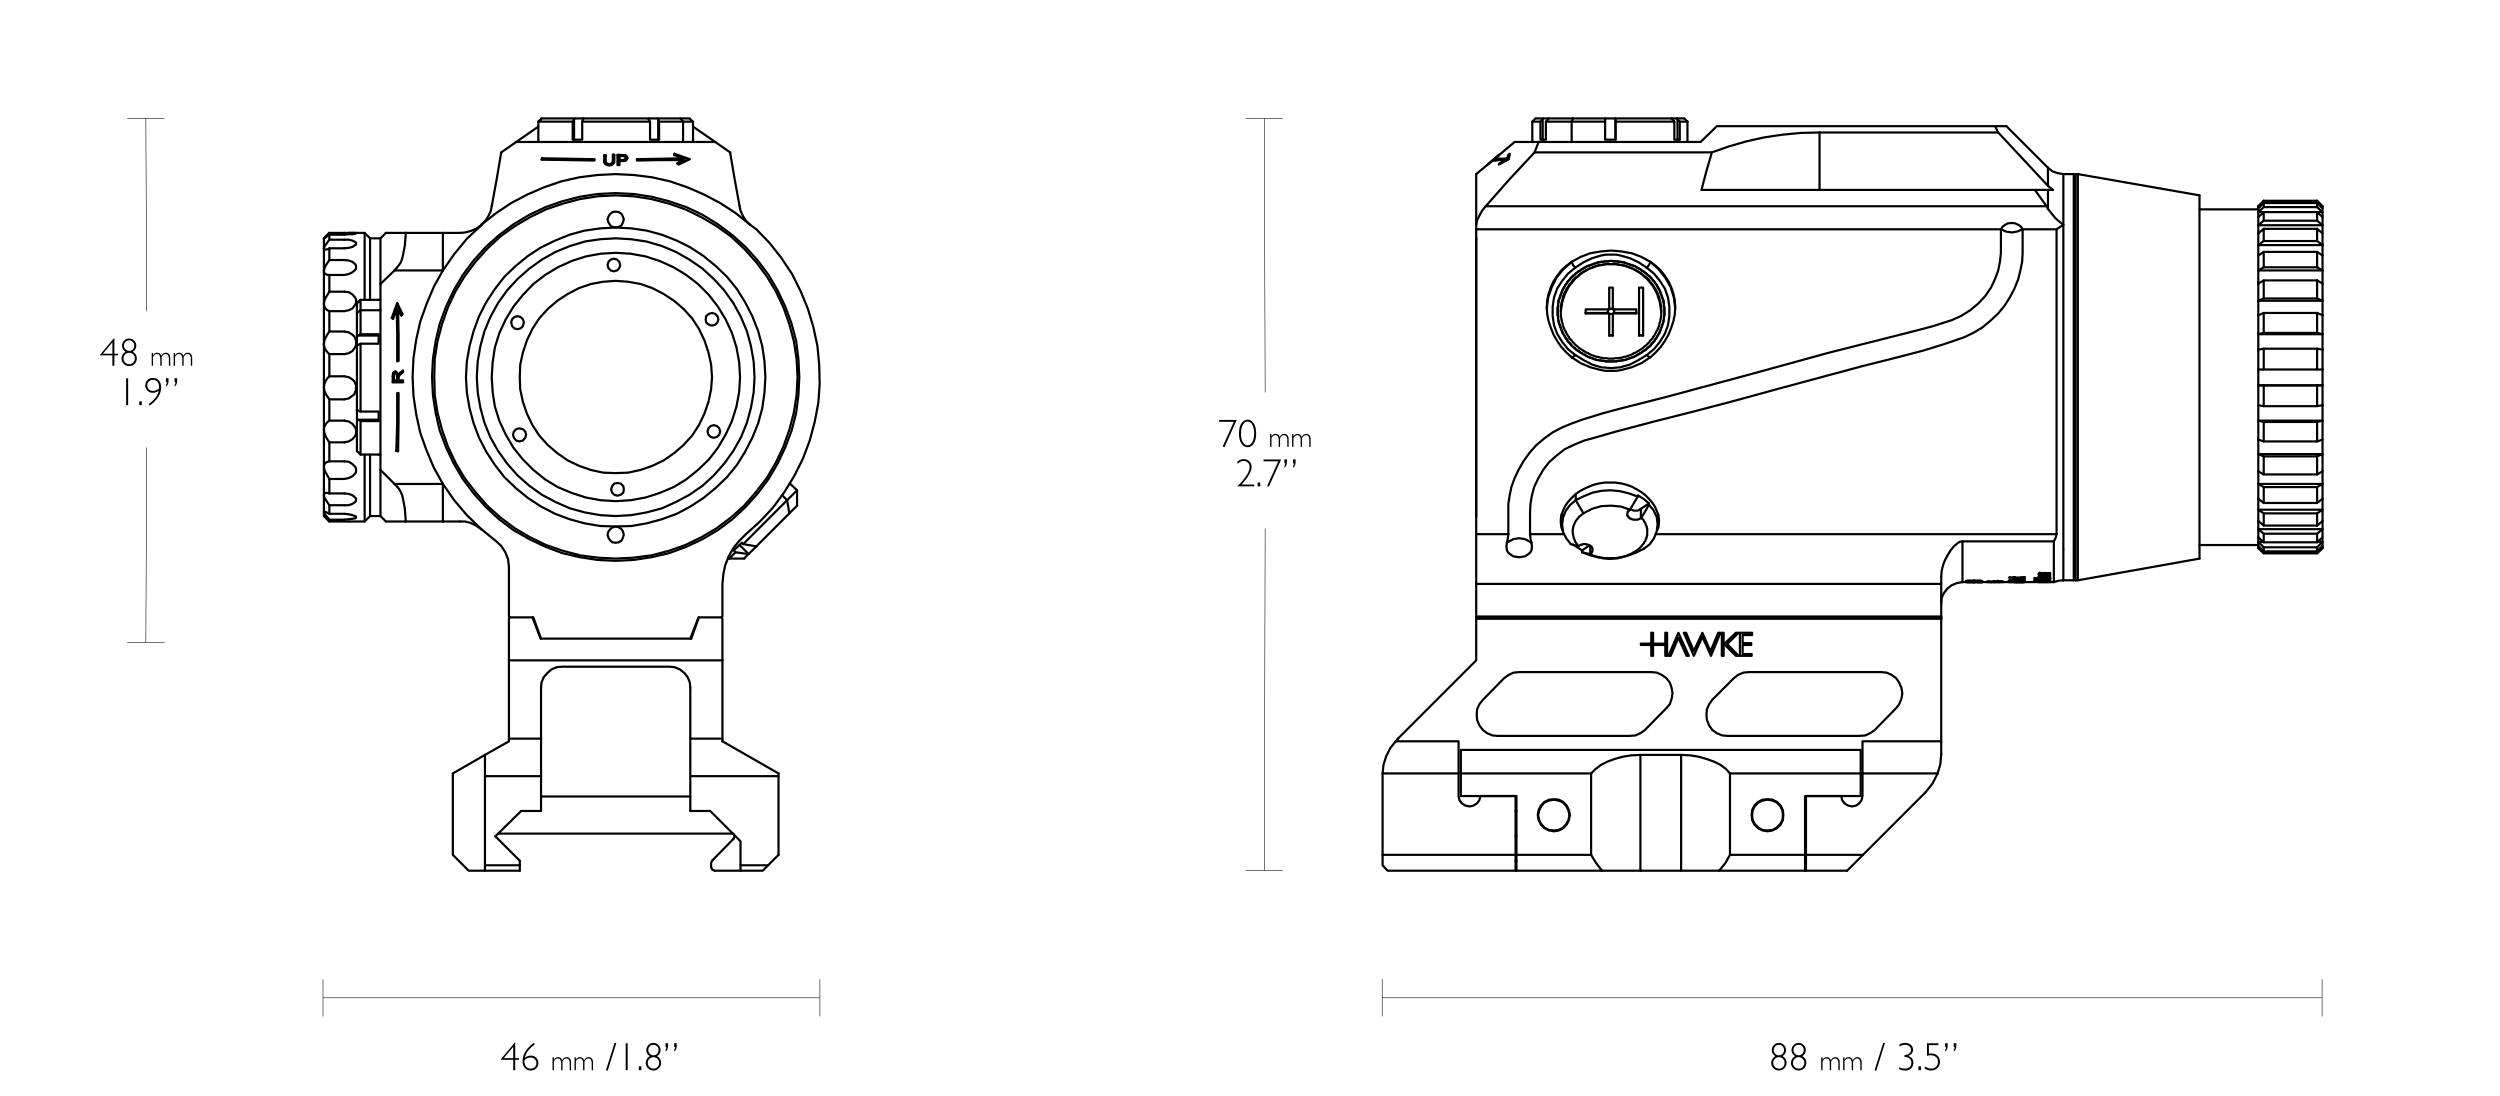 <?xml version="1.0" encoding="UTF-8"?><svg xmlns="http://www.w3.org/2000/svg" width="1140" height="500" viewBox="0 0 1140 500"><defs><style>.cls-1{stroke-linecap:round;stroke-linejoin:round;}.cls-1,.cls-2{fill:none;stroke:#000;}.cls-2{stroke-miterlimit:10;stroke-width:.25px;}</style></defs><g id="Layer_4"><g><path class="cls-1" d="m332.106,254.301l.412.412m-105.401,125.409h107.258m-19.595-16.914h-68.067"/><polyline class="cls-1" points="363.459 230.581 363.459 223.568 360.158 220.474"/><path class="cls-1" d="m279.509,73.82v-.412m-3.3.412v.412m-102.72,62.498h-.825m0,70.543h.825m142.529-142.529v-1.031m-70.543,0v1.031m-95.707,41.872l-2.063,2.063m0,126.647l2.063,2.063m23.72-128.709h-4.744m0,126.647h4.744m-4.744-126.647l-2.475-2.475m0,131.597l2.475-2.475m-2.475-129.122h-7.219m0,131.597h7.219m166.249,16.914h6.807"/><polyline class="cls-1" points="324.268 395.592 324.887 396.624 325.918 397.036"/><polyline class="cls-1" points="324.887 392.292 324.268 393.324 324.268 395.592"/><polyline class="cls-1" points="334.581 382.392 334.994 381.36 334.581 380.329"/><path class="cls-1" d="m337.675,397.036h-11.757m-1.031-4.744l9.694-9.901"/><polyline class="cls-1" points="314.78 369.809 314.78 353.927 355.002 353.927 355.002 389.817"/><polyline class="cls-1" points="350.258 394.561 337.675 394.561 337.675 383.629 323.856 369.809 314.78 369.809"/><line class="cls-1" x1="350.258" y1="394.561" x2="355.002" y2="389.817"/><polyline class="cls-1" points="337.675 394.561 337.675 397.036 347.783 397.036 350.258 394.561"/><line class="cls-1" x1="329.425" y1="338.045" x2="355.002" y2="352.689"/><polyline class="cls-1" points="314.78 353.927 314.78 336.807 329.425 336.807 329.425 338.045"/><line class="cls-1" x1="355.002" y1="353.927" x2="355.002" y2="352.689"/><polyline class="cls-1" points="237.018 394.561 221.136 394.561 221.136 353.927 246.713 353.927"/><path class="cls-1" d="m237.018,394.561v-2.063m-11.138-11.138l11.757-11.551"/><polyline class="cls-1" points="246.713 353.927 246.713 369.809 237.637 369.809"/><line class="cls-1" x1="237.018" y1="392.498" x2="225.88" y2="381.36"/><polyline class="cls-1" points="237.018 397.036 221.136 397.036 221.136 394.561"/><line class="cls-1" x1="237.018" y1="397.036" x2="237.018" y2="394.561"/><polyline class="cls-1" points="221.136 344.233 232.068 338.045 232.068 336.807 246.713 336.807"/><path class="cls-1" d="m232.068,301.123h97.357m-82.712,52.804v-17.12m-25.577,17.12v-9.694"/><polyline class="cls-1" points="314.78 313.705 314.574 311.23 313.543 308.755 312.099 306.899 310.036 305.248 307.561 304.217 305.086 304.011 256.407 304.011 253.932 304.217 251.457 305.248 249.601 306.899 247.95 308.755 246.919 311.23 246.713 313.705"/><path class="cls-1" d="m246.713,336.807v-23.102m68.067,23.102v-23.102m-82.712-12.582v35.684m97.357-35.684v35.684"/><polyline class="cls-1" points="206.491 352.689 206.491 389.817 213.71 397.036 221.136 397.036"/><path class="cls-1" d="m232.481,281.528l-.412.619m-10.932,62.086l-14.645,8.457"/><polyline class="cls-1" points="315.193 291.223 246.506 291.223 242.794 281.528"/><polyline class="cls-1" points="329.012 281.528 318.699 281.528 315.193 291.223"/><line class="cls-1" x1="232.481" y1="281.528" x2="242.794" y2="281.528"/><polyline class="cls-1" points="329.012 281.528 329.425 282.147 329.425 301.123"/><line class="cls-1" x1="232.068" y1="282.147" x2="232.068" y2="301.123"/><polyline class="cls-1" points="358.921 228.105 338.913 248.113 338.294 247.494 334.581 251.001 335.407 251.826 332.519 254.714"/><line class="cls-1" x1="344.895" y1="249.144" x2="338.913" y2="248.113"/><polyline class="cls-1" points="358.921 228.105 359.952 234.087 344.895 249.144"/><path class="cls-1" d="m363.459,230.581l-3.506,3.506m-1.031-5.982l4.538-4.538"/><polyline class="cls-1" points="337.263 248.526 341.388 252.651 344.895 249.144"/><polyline class="cls-1" points="335.407 251.826 341.182 252.651 339.326 254.714"/><line class="cls-1" x1="341.182" y1="252.651" x2="341.388" y2="252.651"/><polygon class="cls-1" points="327.568 145.6 327.156 144.156 326.125 143.124 324.681 142.712 323.237 143.124 321.999 144.156 321.793 145.6 321.999 147.043 323.237 148.075 324.681 148.487 326.125 148.075 327.156 147.043 327.568 145.6"/><polygon class="cls-1" points="238.875 147.043 238.462 145.6 237.431 144.568 235.987 144.156 234.543 144.568 233.512 145.6 233.099 147.043 233.512 148.694 234.543 149.725 235.987 150.137 237.431 149.725 238.462 148.694 238.875 147.043"/><polygon class="cls-1" points="328.394 196.753 327.981 195.309 326.95 194.278 325.506 193.865 324.062 194.278 323.031 195.309 322.618 196.753 323.031 198.197 324.062 199.228 325.506 199.641 326.95 199.228 327.981 198.197 328.394 196.753"/><polygon class="cls-1" points="282.809 120.848 282.397 119.404 281.365 118.373 279.921 117.96 278.478 118.373 277.446 119.404 277.034 120.848 277.446 122.292 278.478 123.323 279.921 123.736 281.365 123.323 282.397 122.292 282.809 120.848"/><polygon class="cls-1" points="239.906 198.197 239.493 196.753 238.462 195.722 236.812 195.309 235.368 195.722 234.337 196.753 233.924 198.197 234.337 199.641 235.368 200.879 236.812 201.291 238.462 200.879 239.493 199.641 239.906 198.197"/><polygon class="cls-1" points="284.459 223.155 284.253 221.711 283.015 220.474 281.572 220.267 280.128 220.474 279.096 221.711 278.684 223.155 279.096 224.599 280.128 225.63 281.572 226.043 283.015 225.63 284.253 224.599 284.459 223.155"/><polygon class="cls-1" points="324.681 172.001 324.268 166.226 323.031 160.657 321.174 155.088 318.699 149.931 315.605 145.187 311.686 140.856 307.354 137.143 302.61 134.049 297.454 131.367 292.091 129.511 286.522 128.48 280.746 128.067 274.971 128.48 269.402 129.511 264.039 131.367 258.882 134.049 254.138 137.143 249.807 140.856 245.888 145.187 242.794 149.931 240.319 155.088 238.462 160.657 237.225 166.226 237.018 172.001 237.225 177.571 238.462 183.346 240.319 188.709 242.794 193.865 245.888 198.61 249.807 202.941 254.138 206.654 258.882 209.954 264.039 212.429 269.402 214.286 274.971 215.523 280.746 215.73 286.522 215.523 292.091 214.286 297.454 212.429 302.61 209.954 307.354 206.654 311.686 202.941 315.605 198.61 318.699 193.865 321.174 188.709 323.031 183.346 324.268 177.571 324.681 172.001"/><path class="cls-1" d="m166.269,207.273v30.527m0-131.597v30.527"/><polyline class="cls-1" points="159.05 237.8 156.988 237.8 150.181 237.8 150.181 236.975 156.988 236.975"/><polyline class="cls-1" points="156.988 234.293 159.05 234.5 160.7 234.912 161.938 235.325 162.351 235.531 162.351 235.737 162.351 236.15 161.938 236.356 160.7 236.562 159.05 236.769 156.988 236.975"/><polyline class="cls-1" points="156.988 234.293 150.181 234.293 150.181 230.374 156.988 230.374"/><polyline class="cls-1" points="156.988 225.012 159.05 225.218 160.7 225.837 161.938 226.868 162.351 227.28 162.351 227.899 162.351 228.312 161.938 228.931 160.7 229.756 159.05 230.374 156.988 230.374"/><polyline class="cls-1" points="156.988 225.012 150.181 225.012 150.181 218.411 156.988 218.411"/><polyline class="cls-1" points="156.988 210.367 159.05 210.573 160.7 211.604 161.938 212.842 162.351 213.667 162.351 214.492 162.351 215.317 161.938 215.936 160.7 217.173 159.05 217.999 156.988 218.411"/><polyline class="cls-1" points="156.988 210.367 150.181 210.367 150.181 201.704 156.988 201.704"/><polyline class="cls-1" points="156.988 191.803 159.05 192.215 160.7 193.247 161.938 194.897 162.351 195.928 162.351 196.753 162.351 197.785 161.938 198.816 160.7 200.26 159.05 201.291 156.988 201.704"/><polyline class="cls-1" points="156.988 191.803 150.181 191.803 150.181 182.108 156.988 182.108"/><polyline class="cls-1" points="156.988 171.589 159.05 172.001 160.7 173.033 161.525 173.858 161.938 174.683 162.351 175.714 162.351 176.745 162.351 177.777 161.938 178.808 161.525 179.839 160.7 180.458 159.05 181.696 156.988 182.108"/><polyline class="cls-1" points="156.988 171.589 150.181 171.589 150.181 161.482 156.988 161.482"/><polyline class="cls-1" points="156.988 151.169 159.05 151.581 160.7 152.613 161.525 153.438 161.938 154.263 162.351 155.294 162.351 156.325 162.351 157.357 161.938 158.388 160.7 160.038 159.05 161.069 156.988 161.482"/><polyline class="cls-1" points="156.988 151.169 150.181 151.169 150.181 141.887 156.988 141.887"/><polyline class="cls-1" points="156.988 133.017 159.05 133.224 160.7 134.255 161.938 135.699 162.351 136.524 162.351 137.349 162.351 138.174 161.938 138.999 160.7 140.649 159.05 141.474 156.988 141.887"/><polyline class="cls-1" points="156.988 133.017 150.181 133.017 150.181 125.386 156.988 125.386"/><polyline class="cls-1" points="156.988 118.579 159.05 118.785 160.7 119.404 161.938 120.435 162.351 121.054 162.351 121.673 162.351 122.498 161.938 123.117 160.7 124.148 159.05 124.973 156.988 125.386"/><polyline class="cls-1" points="156.988 118.579 150.181 118.579 150.181 113.216 156.988 113.216"/><polyline class="cls-1" points="156.988 109.297 159.05 109.297 160.7 109.71 161.938 110.328 162.351 110.741 162.351 111.153 162.351 111.566 161.938 111.772 160.7 112.597 159.05 113.01 156.988 113.216"/><polyline class="cls-1" points="156.988 109.297 150.181 109.297 150.181 107.028 156.988 107.028"/><polyline class="cls-1" points="156.988 106.203 159.05 106.203 160.7 106.203 161.938 106.203 162.351 106.203 162.351 106.409 161.938 106.616 160.7 106.822 159.05 106.822 156.988 107.028"/><path class="cls-1" d="m168.745,207.273v28.052m0-126.647v28.052m-11.757-30.527h-6.807"/><polyline class="cls-1" points="147.706 156.944 147.912 158.388 148.531 159.626 149.356 160.657 150.181 161.482"/><polyline class="cls-1" points="150.181 171.589 149.356 172.414 148.531 173.652 147.912 175.095 147.706 176.539 147.706 156.944"/><polyline class="cls-1" points="147.706 176.539 147.912 178.189 148.531 179.633 149.356 180.871 150.181 182.108"/><polyline class="cls-1" points="150.181 191.803 149.356 192.422 148.531 193.453 147.912 194.484 147.706 195.928 147.706 176.539"/><polyline class="cls-1" points="150.181 151.169 149.356 152.406 148.531 153.85 147.912 155.294 147.706 156.944"/><polyline class="cls-1" points="147.706 138.587 147.912 139.824 148.531 140.856 149.356 141.474 150.181 141.887"/><line class="cls-1" x1="147.706" y1="156.944" x2="147.706" y2="138.587"/><polyline class="cls-1" points="147.706 195.928 147.912 197.372 148.531 199.022 149.356 200.466 150.181 201.704"/><polyline class="cls-1" points="150.181 210.367 149.356 210.573 148.531 210.986 147.912 211.811 147.706 212.842 147.706 195.928"/><polyline class="cls-1" points="150.181 133.017 148.531 135.699 147.912 137.143 147.706 138.587"/><polyline class="cls-1" points="147.706 123.529 147.912 124.561 148.531 124.973 149.356 125.386 150.181 125.386"/><line class="cls-1" x1="147.706" y1="138.587" x2="147.706" y2="123.529"/><polyline class="cls-1" points="147.706 212.842 147.912 214.286 148.531 215.523 150.181 218.411"/><polyline class="cls-1" points="150.181 225.012 149.356 224.805 148.531 224.805 147.912 225.012 147.706 225.837 147.706 212.842"/><polyline class="cls-1" points="150.181 118.579 148.531 121.054 147.912 122.498 147.706 123.529"/><polyline class="cls-1" points="147.706 113.422 147.912 113.835 148.531 113.835 149.356 113.629 150.181 113.216"/><line class="cls-1" x1="147.706" y1="123.529" x2="147.706" y2="113.422"/><polyline class="cls-1" points="147.706 225.837 147.912 226.868 148.531 227.899 150.181 230.374"/><polyline class="cls-1" points="150.181 234.293 149.356 233.881 148.531 233.468 147.912 233.262 147.706 233.468 147.706 225.837"/><polyline class="cls-1" points="150.181 109.297 148.531 111.566 147.912 112.597 147.706 113.422"/><polyline class="cls-1" points="147.706 108.885 147.912 108.678 148.531 108.266 149.356 107.647 150.181 107.028"/><line class="cls-1" x1="147.706" y1="113.422" x2="147.706" y2="108.885"/><polyline class="cls-1" points="147.706 233.468 147.912 234.087 148.531 234.912 150.181 236.975"/><path class="cls-1" d="m147.706,235.325v-1.856m2.475,4.332l-.412-.412"/><polyline class="cls-1" points="150.181 106.203 149.356 107.028 148.531 107.853 147.912 108.472 147.706 108.885 147.706 108.678"/><line class="cls-1" x1="311.48" y1="55.462" x2="300.548" y2="55.462"/><polyline class="cls-1" points="245.475 55.462 245.475 63.712 245.475 55.462 261.151 55.462 261.151 63.712 265.483 63.712 265.483 55.462 296.422 55.462 296.422 63.712 300.548 63.712 300.548 55.462"/><line class="cls-1" x1="295.804" y1="54.431" x2="296.423" y2="55.462"/><polyline class="cls-1" points="265.483 55.462 265.895 54.431 266.102 54.018"/><polyline class="cls-1" points="295.804 54.431 295.597 54.018 266.102 54.018"/><polyline class="cls-1" points="299.929 54.018 300.135 54.431 300.135 63.712"/><path class="cls-1" d="m299.929,54.018h10.313m-9.694,1.444l-.412-1.031m10.107-.413l1.238,1.444m-11.551-1.444h-4.332"/><polyline class="cls-1" points="261.77 63.712 261.77 54.431 261.976 54.018 266.102 54.018"/><line class="cls-1" x1="261.77" y1="54.431" x2="261.151" y2="55.462"/><polyline class="cls-1" points="245.475 55.462 246.713 54.431 246.919 54.018 261.976 54.018"/><polyline class="cls-1" points="311.48 55.462 316.018 55.462 316.018 63.712"/><polyline class="cls-1" points="316.018 55.462 314.78 54.431 314.574 54.018 310.242 54.018"/><line class="cls-1" x1="246.713" y1="54.431" x2="246.919" y2="54.018"/><path class="cls-1" d="m164.413,141.474v10.932m82.299-97.976l-1.238,1.031"/><polyline class="cls-1" points="172.664 207.273 164.413 207.273 164.413 192.009 172.664 192.009 172.664 187.678 164.413 187.678 164.413 156.738 172.664 156.738 172.664 152.406 164.413 152.406"/><line class="cls-1" x1="163.175" y1="157.357" x2="164.413" y2="156.738"/><polyline class="cls-1" points="164.413 187.678 164.207 187.678 163.175 187.059 162.763 187.059"/><polyline class="cls-1" points="163.175 157.357 162.763 157.357 162.763 187.059"/><polyline class="cls-1" points="162.763 153.231 163.175 153.025 172.664 153.025"/><path class="cls-1" d="m162.763,153.231v-10.52m1.65,9.694l-1.238.619m-.413-10.313l1.65-1.238m-1.65,11.757v4.125"/><polyline class="cls-1" points="172.664 191.39 163.175 191.39 162.763 191.184 162.763 187.059"/><polyline class="cls-1" points="163.175 191.39 164.207 191.803 164.413 192.009"/><polyline class="cls-1" points="164.413 207.273 163.175 206.035 162.763 205.829 162.763 191.184"/><polyline class="cls-1" points="164.413 141.474 164.413 136.73 172.664 136.73 164.413 136.73 163.175 137.968 162.763 138.174 162.763 142.712"/><line class="cls-1" x1="163.175" y1="137.762" x2="162.763" y2="138.174"/><line class="cls-1" x1="164.413" y1="136.73" x2="163.175" y2="137.762"/><polygon class="cls-1" points="337.469 172.001 337.057 165.195 335.819 158.388 333.756 151.788 330.869 145.6 327.362 139.824 323.237 134.461 318.286 129.511 312.924 125.386 307.148 121.879 300.754 118.991 294.36 116.929 287.553 115.691 280.746 115.279 273.94 115.691 267.133 116.929 260.739 118.991 254.345 121.879 248.569 125.386 243.206 129.511 238.462 134.461 234.131 139.824 230.624 145.6 227.736 151.788 225.674 158.388 224.642 165.195 224.23 172.001 224.642 178.808 225.674 185.409 227.736 192.009 230.624 198.197 234.131 204.179 238.462 209.542 243.206 214.286 248.569 218.617 254.345 222.124 260.739 224.805 267.133 226.868 273.94 228.106 280.746 228.518 287.553 228.106 294.36 226.868 300.754 224.805 307.148 222.124 312.924 218.617 318.286 214.286 323.237 209.542 327.362 204.179 330.869 198.197 333.756 192.009 335.819 185.409 337.057 178.808 337.469 172.001"/><polygon class="cls-1" points="344.07 172.001 343.657 164.782 342.42 157.769 340.563 150.963 337.882 144.568 334.375 138.174 330.25 132.399 325.506 127.242 320.349 122.498 314.368 118.373 308.18 114.866 301.785 112.185 294.772 110.122 287.76 109.091 280.746 108.678 273.733 109.091 266.72 110.122 259.914 112.185 253.313 114.866 247.125 118.373 241.35 122.498 235.987 127.242 231.243 132.399 227.118 138.174 223.611 144.568 220.93 150.963 219.073 157.769 217.836 164.782 217.423 172.001 217.836 179.014 219.073 186.028 220.93 192.834 223.611 199.435 227.118 205.623 231.243 211.398 235.987 216.761 241.35 221.505 247.125 225.63 253.313 228.931 259.914 231.818 266.72 233.675 273.733 234.912 280.746 235.325 287.76 234.912 294.772 233.675 301.785 231.818 308.18 228.931 314.368 225.63 320.349 221.505 325.506 216.761 330.25 211.398 334.375 205.623 337.882 199.435 340.563 192.834 342.42 186.028 343.657 179.014 344.07 172.001"/><polygon class="cls-1" points="280.746 103.728 273.733 104.14 266.514 105.172 259.707 107.028 253.107 109.71 246.713 112.803 240.731 116.723 235.162 121.26 230.005 126.211 225.674 131.78 221.755 137.762 218.454 144.156 215.979 150.963 214.123 157.769 212.885 164.782 212.473 172.001 212.885 179.014 214.123 186.234 215.979 193.041 218.454 199.641 221.755 206.035 225.674 212.017 230.005 217.586 235.162 222.536 240.731 227.074 246.713 230.993 253.107 234.293 259.707 236.769 266.514 238.625 273.733 239.863 280.746 240.069 287.966 239.863 294.979 238.625 301.785 236.769 308.592 234.293 314.78 230.993 320.762 227.074 326.331 222.536 331.488 217.586 336.025 212.017 339.738 206.035 343.038 199.641 345.72 193.041 347.576 186.234 348.608 179.014 349.02 172.001 348.608 164.782 347.576 157.769 345.72 150.963 343.038 144.156 339.738 137.762 336.025 131.78 331.488 126.211 326.331 121.26 320.762 116.723 314.78 112.803 308.592 109.71 301.785 107.028 294.979 105.172 287.966 104.14 280.746 103.728"/><polygon class="cls-1" points="363.665 172.001 363.252 163.751 362.015 155.707 359.952 147.869 357.271 140.237 353.764 132.811 349.639 126.004 344.688 119.404 339.325 113.422 333.344 107.853 326.743 103.109 319.73 98.984 312.511 95.477 304.879 92.796 296.835 90.733 288.791 89.496 280.746 89.083 272.702 89.496 264.658 90.733 256.82 92.796 248.982 95.477 241.762 98.984 234.749 103.109 228.149 107.853 222.167 113.422 216.804 119.404 211.854 126.004 207.729 132.811 204.222 140.237 201.541 147.869 199.478 155.707 198.24 163.751 198.034 172.001 198.24 180.046 199.478 188.09 201.541 195.928 204.222 203.56 207.729 210.986 211.854 217.999 216.804 224.393 222.167 230.581 228.149 235.944 234.749 240.894 241.762 245.019 248.982 248.526 256.82 251.207 264.658 253.27 272.702 254.301 280.746 254.714 288.791 254.301 296.835 253.27 304.879 251.207 312.511 248.526 319.73 245.019 326.743 240.894 333.344 235.944 339.325 230.581 344.688 224.393 349.639 217.999 353.764 210.986 357.271 203.56 359.952 195.928 362.015 188.09 363.252 180.046 363.665 172.001"/><polygon class="cls-1" points="284.459 243.781 284.047 242.338 283.428 241.306 282.19 240.481 280.746 240.069 279.303 240.481 278.271 241.306 277.446 242.338 277.034 243.781 277.446 245.225 278.271 246.463 279.303 247.288 280.746 247.494 282.19 247.288 283.428 246.463 284.047 245.225 284.459 243.781"/><polygon class="cls-1" points="284.459 100.015 284.047 98.778 283.428 97.54 282.19 96.715 280.746 96.509 279.303 96.715 278.271 97.54 277.446 98.778 277.034 100.015 277.446 101.459 278.271 102.697 279.303 103.522 280.746 103.728 282.19 103.522 283.428 102.697 284.047 101.459 284.459 100.015"/><polyline class="cls-1" points="232.068 258.426 231.655 254.92 230.418 251.826 228.561 248.938 226.086 246.669 219.486 241.306"/><polyline class="cls-1" points="201.953 220.68 207.11 228.105 212.885 234.912 219.486 241.306"/><line class="cls-1" x1="201.953" y1="220.68" x2="201.953" y2="220.474"/><polyline class="cls-1" points="201.953 123.323 197.828 130.749 194.528 138.587 191.64 146.631 189.784 154.881 188.546 163.338 188.134 172.001 188.546 180.458 189.784 188.915 191.64 197.372 194.528 205.416 197.828 213.254 201.953 220.68"/><line class="cls-1" x1="201.953" y1="123.323" x2="201.953" y2="123.117"/><polyline class="cls-1" points="219.486 102.697 212.885 108.885 207.11 115.897 201.953 123.323"/><polyline class="cls-1" points="219.486 102.697 219.486 102.49 219.692 102.284"/><polyline class="cls-1" points="341.801 102.284 335.407 97.127 328.394 92.59 320.968 88.671 313.336 85.37 305.498 82.689 297.248 80.832 288.997 79.801 280.746 79.389 272.496 79.801 264.245 80.832 255.995 82.689 248.157 85.37 240.525 88.671 233.099 92.59 226.293 97.127 219.692 102.284"/><line class="cls-1" x1="341.801" y1="102.284" x2="344.895" y2="104.553"/><polyline class="cls-1" points="340.151 243.575 346.545 237.8 352.526 231.406 357.683 224.393 362.221 216.967 366.14 209.129 369.234 200.879 371.503 192.422 373.153 183.758 373.772 175.095 373.565 166.432 372.74 157.769 370.884 149.106 368.409 140.856 365.109 132.811 361.19 124.973 356.239 117.548 350.876 110.741 344.895 104.553"/><polyline class="cls-1" points="340.151 243.575 337.057 246.669 334.375 249.97 332.312 253.682 330.662 257.808 329.837 261.933 329.425 266.264 329.425 281.115 329.012 281.528"/><polyline class="cls-1" points="318.699 281.528 318.493 281.528 314.78 291.223"/><polyline class="cls-1" points="246.713 291.223 243.206 281.528 242.794 281.528"/><polyline class="cls-1" points="232.481 281.528 232.068 281.115 232.068 258.426"/><polygon class="cls-1" points="364.49 172.001 364.077 163.751 363.046 155.5 360.983 147.662 358.096 139.824 354.589 132.399 350.464 125.386 345.514 118.785 339.944 112.597 333.963 107.234 327.362 102.284 320.349 97.953 312.924 94.446 305.086 91.764 297.041 89.702 288.997 88.464 280.746 88.052 272.496 88.464 264.452 89.702 256.407 91.764 248.775 94.446 241.35 97.953 234.131 102.284 227.53 107.234 221.548 112.597 215.979 118.785 211.029 125.386 206.904 132.399 203.397 139.824 200.51 147.662 198.653 155.5 197.416 163.751 197.003 172.001 197.416 180.252 198.653 188.296 200.51 196.341 203.397 203.972 206.904 211.398 211.029 218.411 215.979 225.012 221.548 231.199 227.53 236.769 234.131 241.719 241.35 245.844 248.775 249.351 256.407 252.238 264.452 254.095 272.496 255.332 280.746 255.745 288.997 255.332 297.041 254.095 305.086 252.238 312.924 249.351 320.349 245.844 327.362 241.719 333.963 236.769 339.944 231.199 345.514 225.012 350.464 218.411 354.589 211.398 358.096 203.972 360.983 196.341 363.046 188.296 364.077 180.252 364.49 172.001"/><polygon class="cls-1" points="246.919 72.788 258.676 72.994 271.052 73.201 271.052 72.582 258.882 72.376 247.125 72.169 246.919 72.788"/><polyline class="cls-1" points="228.561 69.488 226.499 81.657 224.23 94.033"/><line class="cls-1" x1="228.561" y1="69.488" x2="235.368" y2="64.744"/><polyline class="cls-1" points="326.125 64.744 315.193 64.744 304.054 64.744 280.746 64.744 257.438 64.744 246.3 64.744 235.368 64.744"/><line class="cls-1" x1="326.125" y1="64.744" x2="332.931" y2="69.488"/><polyline class="cls-1" points="337.263 94.033 334.994 81.657 332.931 69.488"/><polyline class="cls-1" points="341.801 102.284 339.944 100.428 338.707 98.365 337.675 96.096 337.263 94.033"/><polyline class="cls-1" points="219.692 102.284 221.548 100.428 222.786 98.365 223.817 96.096 224.23 94.033"/><polygon class="cls-1" points="285.078 70.725 283.84 70.725 281.572 70.519 281.572 75.263 282.397 75.263 282.397 73.407 283.84 73.407 284.872 73.407 285.49 73.201 285.903 72.582 286.109 71.963 285.903 71.344 285.078 70.725"/><polygon class="cls-1" points="275.59 70.725 275.59 73.407 275.59 74.026 276.002 74.851 276.827 75.263 277.859 75.47 278.89 75.263 279.715 74.645 280.128 74.026 280.128 73.407 280.128 70.519 279.509 70.519 279.509 73.407 279.303 73.82 279.096 74.438 278.684 74.645 277.859 74.851 277.034 74.645 276.415 74.438 276.209 73.407 276.209 70.725 275.59 70.725"/><polygon class="cls-1" points="307.561 70.107 307.354 70.725 312.099 72.169 301.373 72.376 290.441 72.582 290.441 73.201 301.373 72.995 311.892 72.995 308.798 74.438 309.417 75.057 314.574 72.582 307.561 70.107"/><line class="cls-1" x1="201.953" y1="237.8" x2="209.791" y2="237.8"/><polyline class="cls-1" points="201.953 220.68 201.953 229.343 201.953 237.8"/><polyline class="cls-1" points="219.486 241.306 217.011 239.656 214.535 238.419 212.06 237.8 209.791 237.8"/><polygon class="cls-1" points="181.533 205.829 181.739 192.834 181.739 179.221 181.12 179.221 181.12 192.628 180.708 205.623 181.533 205.829"/><line class="cls-1" x1="179.883" y1="220.68" x2="173.489" y2="214.286"/><polyline class="cls-1" points="173.489 129.511 173.489 139.824 173.489 150.344 173.489 172.001 173.489 193.659 173.489 204.179 173.489 214.286"/><polyline class="cls-1" points="173.489 129.511 179.883 123.323 201.953 123.323"/><polygon class="cls-1" points="183.802 169.732 183.802 168.907 182.564 169.939 181.946 170.558 181.533 171.176 181.12 169.939 180.295 169.32 179.883 169.526 179.264 169.939 179.058 171.589 179.058 174.27 183.802 174.27 183.802 173.445 181.739 173.445 181.739 172.62 181.946 171.383 182.771 170.558 183.802 169.732"/><polygon class="cls-1" points="178.645 144.981 179.264 145.393 180.914 140.649 181.12 152.406 181.12 164.782 181.739 164.576 181.739 152.613 181.533 140.856 182.977 143.95 183.596 143.331 181.12 138.174 178.645 144.981"/><line class="cls-1" x1="179.883" y1="220.68" x2="201.953" y2="220.68"/><polyline class="cls-1" points="209.791 106.203 201.953 106.203 201.953 114.66 201.953 123.323"/><polyline class="cls-1" points="209.791 106.203 212.06 105.997 214.535 105.378 217.011 104.347 219.486 102.697"/><polyline class="cls-1" points="275.59 74.026 275.59 73.82 275.59 73.407"/><polyline class="cls-1" points="282.397 75.263 282.397 73.82 282.397 73.407"/><polyline class="cls-1" points="279.509 73.82 279.303 74.438 279.096 74.851 278.478 75.057 277.859 75.263"/><polyline class="cls-1" points="279.509 73.613 279.509 70.932 280.128 70.932"/><polyline class="cls-1" points="275.59 73.82 275.59 71.138 276.209 71.138"/><polyline class="cls-1" points="277.859 75.263 277.24 75.057 276.621 74.851 276.209 74.232"/><polyline class="cls-1" points="281.572 70.932 283.84 70.932 285.078 71.138"/><polyline class="cls-1" points="286.109 72.169 285.697 71.551 285.078 71.138"/><polyline class="cls-1" points="282.397 71.551 282.397 73.201 283.84 73.201"/><polyline class="cls-1" points="285.284 72.376 285.078 72.994 283.84 73.201"/><polyline class="cls-1" points="183.802 174.27 179.47 174.27 179.058 174.27"/><polyline class="cls-1" points="183.802 169.32 182.771 169.939 182.564 169.939"/><path class="cls-1" d="m179.47,171.589v2.681m98.388-99.007v-.413"/><polyline class="cls-1" points="180.502 169.526 180.089 169.732 179.677 170.145 179.47 171.589"/><polyline class="cls-1" points="181.946 171.176 182.152 170.558 182.771 169.939"/><line class="cls-1" x1="181.533" y1="171.795" x2="181.533" y2="173.445"/><polyline class="cls-1" points="180.708 170.145 181.327 170.558 181.533 171.795"/><path class="cls-1" d="m181.946,171.176h-.412m94.057-100.038v-.412m3.919.206v-.412m-97.357,100.038h-.206"/><polyline class="cls-1" points="282.397 72.788 283.84 72.994 283.84 73.201"/><polyline class="cls-1" points="282.397 73.201 282.397 72.788 282.397 71.138 282.397 71.551"/><polyline class="cls-1" points="285.284 71.963 285.078 72.788 283.84 72.994"/><polyline class="cls-1" points="282.397 71.138 283.84 71.138 285.078 71.344 285.284 71.963 285.284 72.376"/><line class="cls-1" x1="181.946" y1="141.062" x2="183.183" y2="143.743"/><polyline class="cls-1" points="181.12 140.856 181.533 152.613 181.533 164.576"/><polyline class="cls-1" points="179.264 145.187 179.058 145.187 181.327 138.587"/><line class="cls-1" x1="181.12" y1="205.416" x2="181.533" y2="205.623"/><polyline class="cls-1" points="181.533 179.221 181.327 192.628 181.12 205.416"/><line class="cls-1" x1="247.332" y1="72.582" x2="247.125" y2="72.788"/><polyline class="cls-1" points="271.052 72.788 258.882 72.788 247.332 72.582"/><line class="cls-1" x1="311.686" y1="73.201" x2="309.005" y2="74.645"/><polyline class="cls-1" points="311.892 72.582 301.373 72.788 290.441 72.788"/><polyline class="cls-1" points="307.354 70.725 307.561 70.313 313.955 72.788"/><polyline class="cls-1" points="181.12 173.445 181.12 171.795 181.533 171.795"/><line class="cls-1" x1="181.533" y1="173.445" x2="181.12" y2="173.445"/><polyline class="cls-1" points="180.296 170.145 180.914 170.558 181.12 171.795"/><polyline class="cls-1" points="181.12 173.445 179.677 173.445 179.677 171.589 179.677 170.558 180.296 170.145 180.708 170.145"/><path class="cls-1" d="m179.058,145.187l-.412-.206m128.915-74.668v-.206m-125.615,70.955l-.412-.206m130.153-67.655l.206-.206m-28.052-2.063v-.206m-104.37,100.863h-.412m106.02-100.451v-.412m26.814,1.856l.206-.413m-64.767.413l-.206-.413m-66.005,133.247l-.412.206m.412-64.767l-.206-.206"/><polyline class="cls-1" points="185.04 106.203 184.833 109.091 184.627 111.772 184.214 114.041 183.802 116.104 183.389 117.96 182.771 119.61 181.946 120.848 181.12 121.879 179.883 123.323"/><line class="cls-1" x1="185.04" y1="106.203" x2="201.953" y2="106.203"/><polyline class="cls-1" points="181.12 221.917 181.946 222.949 182.771 224.393 183.389 225.837 183.802 227.693 184.215 229.756 184.627 232.231 184.833 234.912 185.04 237.8"/><path class="cls-1" d="m201.953,237.8h-16.914m-5.157-17.12l1.238,1.238"/><polyline class="cls-1" points="175.964 237.8 173.489 235.325 173.489 214.286"/><line class="cls-1" x1="175.964" y1="237.8" x2="185.04" y2="237.8"/><polyline class="cls-1" points="175.964 106.203 173.489 108.678 173.489 129.511"/><path class="cls-1" d="m163.175,137.762v-.206m1.238,3.919h9.076m73.224-87.044v-.206m64.767,1.238v9.282m45.172,161.093l2.269,2.269M245.475,57.731l-10.107,7.013m90.756,0l-10.107-7.013m-130.978,48.472h-9.076"/></g><g><line class="cls-1" x1="769.479" y1="64.744" x2="769.479" y2="55.462"/><line class="cls-1" x1="1032.26" y1="252.238" x2="1056.6" y2="252.238"/><line class="cls-1" x1="1056.6" y1="91.558" x2="1032.26" y2="91.558"/><line class="cls-1" x1="1029.785" y1="249.97" x2="1032.26" y2="252.238"/><line class="cls-1" x1="1056.6" y1="252.238" x2="1059.075" y2="249.97"/><line class="cls-1" x1="1032.26" y1="91.558" x2="1029.785" y2="94.033"/><line class="cls-1" x1="1059.075" y1="94.033" x2="1056.6" y2="91.558"/><line class="cls-1" x1="1029.785" y1="95.477" x2="1002.971" y2="95.477"/><line class="cls-1" x1="1002.971" y1="248.526" x2="1029.785" y2="248.526"/><line class="cls-1" x1="712.138" y1="234.293" x2="712.138" y2="239.037"/><line class="cls-1" x1="756.072" y1="239.037" x2="756.072" y2="234.293"/><polyline class="cls-1" points="698.73 64.744 698.73 55.462 700.174 54.018"/><path class="cls-1" d="m946.454,264.614h1.031m55.485-175.531l-55.485-9.694m0,185.226l55.485-9.901m-233.492-199.252l-1.444-1.444"/><polyline class="cls-1" points="947.486 79.389 946.454 79.389 946.042 79.801"/><path class="cls-1" d="m673.153,235.325v-.206m0-126.44v-.206m272.888,155.524l.412.619"/><polyline class="cls-1" points="940.885 264.614 938.616 264.821 936.553 265.439"/><line class="cls-1" x1="945.629" y1="79.389" x2="940.885" y2="79.389"/><polyline class="cls-1" points="940.885 264.614 945.629 264.614 946.042 263.995"/><line class="cls-1" x1="946.042" y1="79.801" x2="945.629" y2="79.389"/><polyline class="cls-1" points="933.872 76.501 935.935 78.151 938.41 78.976 940.885 79.389"/><line class="cls-1" x1="690.686" y1="64.744" x2="673.153" y2="79.389"/><polyline class="cls-1" points="894.888 265.439 892.413 265.852 889.938 266.883 888.081 268.327 886.431 270.39 885.4 272.659 885.194 275.134"/><path class="cls-1" d="m919.433,265.439h.619m-22.689,0h5.569m30.94-188.938l-18.976-18.976m-20.008,207.915h1.65m7.219,0h4.332m.206,0h4.95m.206,0h4.95m2.475,0h.825m1.238,0h13.614"/><polygon class="cls-1" points="748.028 344.233 743.902 344.439 739.983 345.058 736.27 346.089 732.97 347.327 730.082 348.77 727.607 350.627 725.545 352.689 666.14 352.689 666.14 341.964 848.478 341.964 848.478 352.689 788.868 352.689 787.012 350.627 784.536 348.77 781.649 347.327 778.142 346.089 774.636 345.058 770.717 344.439 766.591 344.233 748.028 344.233"/><polygon class="cls-1" points="813.207 371.666 813.001 369.397 811.97 367.334 810.319 365.684 808.257 364.653 805.988 364.446 803.719 364.653 801.656 365.684 800.006 367.334 798.975 369.397 798.769 371.666 798.975 373.935 800.006 375.997 801.656 377.647 803.719 378.679 805.988 379.091 808.257 378.679 810.319 377.647 811.97 375.997 813.001 373.935 813.207 371.666"/><polyline class="cls-1" points="848.478 352.689 848.478 363.003 823.108 363.003 823.108 389.817 788.868 389.817 788.868 352.689"/><polyline class="cls-1" points="823.108 397.036 783.918 397.036 786.805 393.53 788.868 389.817"/><line class="cls-1" x1="823.108" y1="389.817" x2="823.108" y2="397.036"/><polyline class="cls-1" points="783.918 397.036 766.591 397.036 766.591 344.233"/><line class="cls-1" x1="748.028" y1="397.036" x2="730.495" y2="397.036"/><polyline class="cls-1" points="725.545 389.817 727.814 393.53 730.495 397.036"/><path class="cls-1" d="m748.028,344.233v52.804m-22.483-44.347v37.128"/><polyline class="cls-1" points="691.511 397.036 691.511 389.817 725.545 389.817"/><line class="cls-1" x1="730.495" y1="397.036" x2="691.511" y2="397.036"/><polygon class="cls-1" points="715.85 371.666 715.438 369.397 714.406 367.334 712.756 365.684 710.9 364.653 708.631 364.446 706.362 364.653 704.299 365.684 702.649 367.334 701.618 369.397 701.205 371.666 701.618 373.935 702.649 375.997 704.299 377.647 706.362 378.679 708.631 379.091 710.9 378.679 712.756 377.647 714.406 375.997 715.438 373.935 715.85 371.666"/><polyline class="cls-1" points="691.511 389.817 691.511 363.003 666.14 363.003 666.14 352.689"/><line class="cls-1" x1="766.591" y1="397.036" x2="748.028" y2="397.036"/><polygon class="cls-1" points="715.644 371.666 715.231 369.603 714.2 367.54 712.756 365.89 710.694 365.065 708.631 364.653 706.362 365.065 704.299 365.89 702.856 367.54 701.824 369.603 701.412 371.666 701.824 373.935 702.856 375.791 704.299 377.441 706.362 378.472 708.631 378.679 710.694 378.472 712.756 377.441 714.2 375.791 715.231 373.935 715.644 371.666"/><polygon class="cls-1" points="813.001 371.666 812.795 369.603 811.763 367.54 810.113 365.89 808.257 365.065 805.988 364.653 803.719 365.065 801.863 365.89 800.212 367.54 799.181 369.603 798.975 371.666 799.181 373.935 800.212 375.791 801.863 377.441 803.719 378.472 805.988 378.679 808.257 378.472 810.113 377.441 811.763 375.791 812.795 373.935 813.001 371.666"/><polyline class="cls-1" points="883.543 352.689 849.303 352.689 849.303 338.045 885.194 338.045 885.194 344.026"/><polyline class="cls-1" points="883.543 352.689 884.781 348.564 885.194 344.026"/><polyline class="cls-1" points="877.974 361.353 849.51 389.817 823.52 389.817 823.52 363.003 839.609 363.003 840.022 364.859 841.053 366.303 842.703 367.334 844.559 367.747 846.416 367.334 847.86 366.303 848.891 364.859 849.303 363.003 849.303 352.689"/><polyline class="cls-1" points="877.974 361.353 881.275 357.227 883.543 352.689"/><polyline class="cls-1" points="842.29 397.036 823.52 397.036 823.52 389.817"/><line class="cls-1" x1="842.29" y1="397.036" x2="849.51" y2="389.817"/><polygon class="cls-1" points="630.457 389.817 691.098 389.817 691.098 397.036 632.726 397.036 630.457 394.561 630.457 389.817"/><polyline class="cls-1" points="665.109 352.689 665.109 363.003 665.522 364.859 666.553 366.303 668.203 367.334 670.059 367.747 671.916 367.334 673.566 366.303 674.597 364.859 675.01 363.003"/><line class="cls-1" x1="691.098" y1="389.817" x2="691.098" y2="363.003"/><polyline class="cls-1" points="630.457 389.817 630.457 353.927 630.457 352.689 665.109 352.689"/><line class="cls-1" x1="691.098" y1="363.003" x2="675.01" y2="363.003"/><polyline class="cls-1" points="636.438 338.045 633.963 341.139 632.107 344.851 630.869 348.77 630.457 352.689"/><polyline class="cls-1" points="636.438 338.045 665.109 338.045 665.109 352.689"/><polygon class="cls-1" points="798.975 289.572 798.975 288.541 793.406 288.541 793.406 299.06 798.769 299.06 798.769 298.236 794.643 298.236 794.643 294.11 798.562 294.11 798.562 293.285 794.643 293.285 794.643 289.572 798.975 289.572"/><polygon class="cls-1" points="770.098 299.06 765.354 288.541 760.816 299.06 761.847 299.06 765.354 290.81 769.067 299.06 770.098 299.06"/><polyline class="cls-1" points="752.978 294.316 752.978 299.06 753.803 299.06 753.803 294.316"/><polyline class="cls-1" points="752.978 294.316 753.39 294.523 753.803 294.316"/><polyline class="cls-1" points="753.803 293.285 753.803 288.541 752.978 288.541 752.978 293.285"/><polyline class="cls-1" points="753.803 293.285 753.39 293.079 752.978 293.285"/><polyline class="cls-1" points="754.009 294.11 758.753 294.11 758.753 293.491 754.009 293.491"/><polyline class="cls-1" points="754.009 294.11 754.215 293.698 754.009 293.491"/><polygon class="cls-1" points="864.567 322.987 866.011 321.131 867.042 318.656 867.455 316.18 867.042 313.705 866.011 311.23 864.567 309.168 862.504 307.724 860.236 306.692 857.76 306.486 797.531 306.486 795.056 306.692 792.581 307.724 790.724 309.168 780.824 319.068 779.38 321.131 778.348 323.4 778.142 325.875 778.348 328.35 779.38 330.825 780.824 332.888 782.886 334.332 785.361 335.363 787.837 335.569 847.86 335.569 850.541 335.363 852.81 334.332 854.873 332.888 864.567 322.987"/><polygon class="cls-1" points="759.785 322.987 761.435 321.131 762.26 318.656 762.672 316.18 762.26 313.705 761.435 311.23 759.785 309.168 757.722 307.724 755.453 306.692 752.978 306.486 692.749 306.486 690.273 306.692 688.005 307.724 685.942 309.168 676.247 319.068 674.597 321.131 673.566 323.4 673.36 325.875 673.566 328.35 674.597 330.825 676.247 332.888 678.104 334.332 680.579 335.363 683.054 335.569 743.077 335.569 745.759 335.363 748.028 334.332 750.09 332.888 759.785 322.987"/><polyline class="cls-1" points="637.47 336.807 673.153 301.123 673.153 282.147 885.194 282.147"/><rect class="cls-1" x="759.372" y="288.541" width=".825" height="10.52"/><polyline class="cls-1" points="752.772 293.491 748.234 293.491 748.234 294.11 752.772 294.11"/><polyline class="cls-1" points="752.772 293.491 752.772 293.698 752.772 294.11"/><polygon class="cls-1" points="783.505 288.541 779.999 296.998 776.286 288.541 772.367 296.792 768.86 288.541 767.829 288.541 772.367 299.06 776.286 290.397 780.205 299.06 784.536 288.541 783.505 288.541"/><polygon class="cls-1" points="791.549 288.541 786.393 293.491 786.393 293.904 791.549 299.06 792.787 299.06 787.63 293.698 792.787 288.541 791.549 288.541"/><rect class="cls-1" x="785.155" y="288.541" width=".825" height="10.52"/><path class="cls-1" d="m637.47,336.807l-1.031,1.238m248.755-55.898v55.898"/><polyline class="cls-1" points="885.194 281.528 673.153 281.528 673.153 282.147"/><path class="cls-1" d="m823.108,397.036h.413m-132.422,0h.412m0-4.538h-.412m132.422,0h-.413m-131.597-11.138h-.412m132.422,0h-.413m0-11.551h.413m-132.009,0h-.412m194.095-88.281v.619"/><polyline class="cls-1" points="746.79 226.455 742.871 225.012 738.746 223.98 734.62 223.568 730.495 223.774 726.37 224.599 722.244 226.249 718.532 228.106"/><polyline class="cls-1" points="746.79 226.455 743.283 232.437 739.158 230.993 734.62 230.581 730.289 230.787 725.957 232.024 722.038 234.087 718.532 228.106"/><polyline class="cls-1" points="749.678 250.176 752.359 248.113 754.216 245.432 755.453 242.338 755.866 239.037 755.453 235.737 754.009 232.643 751.947 230.168 751.947 229.549 749.471 227.487 746.79 225.837 746.79 226.455"/><line class="cls-1" x1="719.976" y1="248.938" x2="719.769" y2="249.144"/><polyline class="cls-1" points="722.038 234.087 720.182 235.531 718.532 237.594 717.5 239.863 717.088 242.338 717.5 244.813 718.326 247.082 719.769 249.144"/><polyline class="cls-1" points="743.283 232.437 743.077 232.643 742.871 232.643 742.871 232.85 742.665 232.85 742.665 233.056 742.458 233.056 742.458 233.262 742.252 233.262 742.252 233.468 742.252 233.675 742.046 233.881 742.046 234.087 742.046 234.293 742.046 234.5 742.046 234.706 742.046 234.912 742.046 235.119 742.252 235.119 742.252 235.325 742.252 235.531 742.458 235.531 742.458 235.737 742.665 235.737 742.665 235.944 742.871 236.15 743.077 236.15 743.077 236.356 743.283 236.356 743.49 236.562 743.696 236.562 743.902 236.562 743.902 236.769 744.109 236.769 744.315 236.769 744.521 236.769 744.727 236.975 744.934 236.975 745.14 236.975 745.346 236.975 745.552 236.975 745.759 236.975 745.965 236.975 746.171 236.975 746.377 236.975 746.584 236.975 746.79 236.975 746.996 236.769 747.202 236.769 747.409 236.769 747.615 236.562 747.821 236.562 748.028 236.356 748.234 236.356 748.234 236.15 748.44 236.15"/><polyline class="cls-1" points="724.926 252.651 725.338 252.857 725.545 253.064 725.957 253.064 726.37 253.27 726.576 253.476 726.989 253.476 727.401 253.682 727.607 253.682 728.02 253.888 728.432 253.888 728.845 254.095 729.258 254.095 729.464 254.095 729.876 254.301 730.289 254.301 730.701 254.301 731.114 254.507 731.32 254.507 731.733 254.507 732.145 254.507 732.558 254.507 732.97 254.507 733.383 254.714 733.795 254.714 734.208 254.714 734.414 254.714 734.827 254.714 735.239 254.507 735.652 254.507 736.064 254.507 736.477 254.507 736.889 254.507 737.302 254.507 737.508 254.301 737.921 254.301 738.333 254.301 738.746 254.095 739.158 254.095 739.571 254.095 739.777 253.888 740.189 253.888 740.602 253.682 741.014 253.682 741.221 253.476 741.633 253.476 742.046 253.27 742.252 253.064 742.665 253.064 743.077 252.857 743.284 252.651 743.696 252.651 743.902 252.445 744.315 252.238 744.521 252.032 744.934 251.826 745.14 251.826 745.552 251.62 745.759 251.413 745.965 251.207 746.377 251.001 746.584 250.795 746.79 250.588 747.202 250.382 747.409 250.176 747.615 249.97 747.821 249.763 748.028 249.557 748.234 249.351 748.44 249.144 748.646 248.938 748.853 248.526 749.059 248.319 749.265 248.113 749.471 247.907 749.678 247.701 749.678 247.288 749.884 247.082 750.09 246.875 750.296 246.669 750.296 246.257 750.503 246.05 750.503 245.844 750.709 245.638 750.709 245.225 750.915 245.019 750.915 244.813 750.915 244.4 751.121 244.194 751.121 243.988 751.121 243.575 751.121 243.369 751.121 243.163 751.121 242.75 751.121 242.544 751.121 242.338 751.121 241.925 751.121 241.719 751.121 241.513 751.121 241.1 751.121 240.894 750.915 240.688 750.915 240.481 750.915 240.069 750.709 239.863 750.709 239.656 750.503 239.244 750.503 239.037 750.296 238.831 750.296 238.625 750.09 238.212 749.884 238.006 749.678 237.8 749.678 237.594 749.471 237.181 749.265 236.975 749.059 236.769 748.853 236.562 748.646 236.356 748.44 236.15"/><polyline class="cls-1" points="724.926 252.651 725.132 252.651 725.338 252.445 725.545 252.238 725.751 252.032 725.751 251.826 725.957 251.826 725.957 251.62 726.163 251.413 726.163 251.207 726.163 251.001 726.163 250.795 726.163 250.588 726.163 250.382 726.163 250.176 726.163 249.97 725.957 249.97 725.957 249.763 725.957 249.557 725.751 249.557 725.751 249.351 725.545 249.351 725.545 249.144 725.338 249.144 725.338 248.938 725.132 248.938 724.926 248.732 724.72 248.732 724.72 248.526 724.513 248.526 724.307 248.526 724.101 248.319 723.895 248.319 723.688 248.319 723.482 248.319 723.276 248.113 723.069 248.113 722.863 248.113 722.657 248.113 722.451 248.113 722.244 248.113 722.038 248.113 721.832 248.113 721.626 248.319 721.419 248.319 721.213 248.319 721.007 248.319 721.007 248.526 720.801 248.526 720.594 248.526 720.388 248.732 720.182 248.732 719.976 248.938"/><line class="cls-1" x1="719.769" y1="249.144" x2="716.263" y2="248.113"/><polyline class="cls-1" points="718.532 228.105 716.057 230.168 713.994 232.85 712.756 235.944 712.344 239.244 712.756 242.544 714.2 245.432 716.263 248.113"/><polyline class="cls-1" points="743.49 232.231 744.934 232.85 746.79 232.85 748.234 232.024 748.234 236.15"/><path class="cls-1" d="m748.234,232.024l3.713-2.475m-3.506,6.601l3.506-5.982"/><polyline class="cls-1" points="721.419 251.826 725.338 253.27 729.464 254.301 733.589 254.714 737.92 254.507 742.046 253.476 745.965 252.032 749.678 250.176"/><line class="cls-1" x1="721.419" y1="251.826" x2="724.926" y2="252.651"/><polyline class="cls-1" points="717.294 248.319 721.419 251.001 721.419 251.826"/><path class="cls-1" d="m1059.075,175.714h-2.475m-335.18,75.287l3.3-2.269"/><polyline class="cls-1" points="1059.075 184.79 1056.6 185.202 1056.6 175.714"/><path class="cls-1" d="m1056.6,175.714h-24.339m26.814,9.076v-9.076"/><polyline class="cls-1" points="1056.6 185.202 1032.26 185.202 1032.26 175.714 1029.785 175.714"/><polyline class="cls-1" points="1032.26 185.202 1029.785 184.79 1029.785 175.714"/><line class="cls-1" x1="1059.075" y1="159.419" x2="1056.6" y2="159.007"/><polyline class="cls-1" points="1059.075 168.495 1056.6 168.495 1056.6 159.007"/><path class="cls-1" d="m1056.6,159.007h-24.339m26.814,9.488v-9.076"/><polyline class="cls-1" points="1056.6 168.495 1032.26 168.495 1032.26 159.007 1029.785 159.419"/><polyline class="cls-1" points="1032.26 168.495 1029.785 168.495 1029.785 159.419"/><line class="cls-1" x1="1029.785" y1="175.714" x2="1059.075" y2="175.714"/><polygon class="cls-1" points="1059.075 200.466 1056.6 201.291 1056.6 192.422 1059.075 191.803 1059.075 200.466"/><polyline class="cls-1" points="1056.6 201.291 1032.26 201.291 1032.26 192.422 1056.6 192.422"/><line class="cls-1" x1="1029.785" y1="200.466" x2="1032.26" y2="201.291"/><polyline class="cls-1" points="1032.26 192.422 1029.785 191.803 1029.785 200.466"/><path class="cls-1" d="m1059.075,175.714v-7.219m-29.29,7.219v-7.219"/><polyline class="cls-1" points="1059.075 191.803 1029.785 191.803 1029.785 184.79"/><path class="cls-1" d="m1059.075,143.743l-2.475-1.031m2.475,49.091v-7.013"/><polyline class="cls-1" points="1059.075 152.406 1056.6 151.788 1056.6 142.712"/><path class="cls-1" d="m1056.6,142.712h-24.339m26.814,9.694v-8.663"/><polyline class="cls-1" points="1056.6 151.788 1032.26 151.788 1032.26 142.712 1029.785 143.743"/><polyline class="cls-1" points="1032.26 151.788 1029.785 152.406 1029.785 143.743"/><polyline class="cls-1" points="1059.075 152.406 1029.785 152.406 1029.785 159.419"/><line class="cls-1" x1="1059.075" y1="159.419" x2="1059.075" y2="152.406"/><polyline class="cls-1" points="1059.075 207.066 1029.785 207.066 1029.785 200.466"/><line class="cls-1" x1="1059.075" y1="207.066" x2="1059.075" y2="200.466"/><polygon class="cls-1" points="1059.075 214.905 1056.6 216.348 1056.6 208.098 1059.075 207.066 1059.075 214.905"/><polyline class="cls-1" points="1056.6 216.348 1032.26 216.348 1032.26 208.098 1056.6 208.098"/><line class="cls-1" x1="1029.785" y1="214.905" x2="1032.26" y2="216.348"/><polyline class="cls-1" points="1032.26 208.098 1029.785 207.066 1029.785 214.905"/><polyline class="cls-1" points="1059.075 137.143 1029.785 137.143 1029.785 143.743"/><path class="cls-1" d="m1059.075,129.305l-2.475-1.444m2.475,15.882v-6.601"/><polyline class="cls-1" points="1059.075 137.143 1056.6 136.111 1056.6 127.861"/><line class="cls-1" x1="1059.075" y1="137.143" x2="1059.075" y2="129.305"/><polyline class="cls-1" points="1029.785 137.143 1032.26 136.111 1056.6 136.111"/><polyline class="cls-1" points="1029.785 129.305 1032.26 127.861 1032.26 136.111"/><path class="cls-1" d="m1056.6,127.861h-24.339m-2.475,9.282v-7.838"/><polyline class="cls-1" points="1059.075 220.68 1029.785 220.68 1029.785 214.905"/><line class="cls-1" x1="1059.075" y1="220.68" x2="1059.075" y2="214.905"/><polyline class="cls-1" points="1059.075 123.323 1029.785 123.323 1029.785 129.305"/><line class="cls-1" x1="1059.075" y1="129.305" x2="1059.075" y2="123.323"/><polygon class="cls-1" points="1059.075 227.487 1056.6 229.343 1056.6 222.124 1059.075 220.68 1059.075 227.487"/><polyline class="cls-1" points="1056.6 229.343 1032.26 229.343 1032.26 222.124 1056.6 222.124"/><line class="cls-1" x1="1029.785" y1="227.487" x2="1032.26" y2="229.343"/><polyline class="cls-1" points="1032.26 222.124 1029.785 220.68 1029.785 227.487"/><line class="cls-1" x1="1056.6" y1="121.879" x2="1059.075" y2="123.323"/><polyline class="cls-1" points="1029.785 123.323 1032.26 121.879 1056.6 121.879"/><polyline class="cls-1" points="1059.075 116.516 1056.6 114.866 1056.6 121.879"/><line class="cls-1" x1="1059.075" y1="123.323" x2="1059.075" y2="116.516"/><polyline class="cls-1" points="1029.785 116.516 1032.26 114.866 1032.26 121.879"/><path class="cls-1" d="m1056.6,114.866h-24.339m-2.475,8.457v-6.807"/><polyline class="cls-1" points="1059.075 232.437 1029.785 232.437 1029.785 227.487"/><line class="cls-1" x1="1059.075" y1="232.437" x2="1059.075" y2="227.487"/><polyline class="cls-1" points="1059.075 111.772 1029.785 111.772 1029.785 116.516"/><line class="cls-1" x1="1059.075" y1="116.516" x2="1059.075" y2="111.772"/><polygon class="cls-1" points="1059.075 237.594 1056.6 239.656 1056.6 234.087 1059.075 232.437 1059.075 237.594"/><polyline class="cls-1" points="1056.6 239.656 1032.26 239.656 1032.26 234.087 1056.6 234.087"/><line class="cls-1" x1="1029.785" y1="237.594" x2="1032.26" y2="239.656"/><polyline class="cls-1" points="1032.26 234.087 1029.785 232.437 1029.785 237.594"/><line class="cls-1" x1="1056.6" y1="109.916" x2="1059.075" y2="111.772"/><polyline class="cls-1" points="1029.785 111.772 1032.26 109.916 1056.6 109.916 1056.6 104.347 1059.075 106.409 1059.075 111.772"/><polyline class="cls-1" points="1029.785 106.409 1032.26 104.347 1032.26 109.916"/><path class="cls-1" d="m1056.6,104.347h-24.339m-2.475,7.426v-5.363"/><polyline class="cls-1" points="1059.075 241.306 1029.785 241.306 1029.785 237.594"/><line class="cls-1" x1="1059.075" y1="241.306" x2="1059.075" y2="237.594"/><polyline class="cls-1" points="1059.075 102.697 1029.785 102.697 1029.785 106.409"/><polyline class="cls-1" points="1059.075 106.409 1059.075 102.697 1056.6 100.634"/><polyline class="cls-1" points="1029.785 102.697 1032.26 100.634 1056.6 100.634 1056.6 96.715 1059.075 98.984 1059.075 102.697"/><polyline class="cls-1" points="1029.785 98.984 1032.26 96.715 1032.26 100.634"/><line class="cls-1" x1="1029.785" y1="102.697" x2="1029.785" y2="98.984"/><polygon class="cls-1" points="1059.075 245.019 1056.6 247.288 1056.6 243.369 1059.075 241.306 1059.075 245.019"/><polyline class="cls-1" points="1056.6 247.288 1032.26 247.288 1032.26 243.369 1056.6 243.369"/><line class="cls-1" x1="1029.785" y1="245.019" x2="1032.26" y2="247.288"/><polyline class="cls-1" points="1032.26 243.369 1029.785 241.306 1029.785 245.019"/><polyline class="cls-1" points="1056.6 96.715 1032.26 96.715 1029.785 96.715"/><path class="cls-1" d="m1056.6,94.446l2.475,2.269m0,150.367v-2.063m-29.29,2.063v-2.063m27.021,2.063h2.269m-29.29,0h2.475m26.814-148.098v-2.269m-29.29,2.269v-2.269m27.021,0h2.269"/><polyline class="cls-1" points="1029.785 96.715 1032.26 94.446 1056.6 94.446 1056.6 92.59 1059.075 94.859 1059.075 96.715"/><polyline class="cls-1" points="1029.785 94.859 1032.26 92.59 1032.26 94.446"/><path class="cls-1" d="m1059.075,247.082l-2.475,2.475m0-156.967h-24.339m-2.475,4.125v-1.856"/><polyline class="cls-1" points="1059.075 248.938 1056.6 251.413 1056.6 249.557"/><line class="cls-1" x1="1059.075" y1="248.938" x2="1059.075" y2="247.082"/><polyline class="cls-1" points="1056.6 249.557 1032.26 249.557 1029.785 247.082"/><polyline class="cls-1" points="1056.6 251.413 1032.26 251.413 1032.26 249.557"/><polyline class="cls-1" points="1032.26 251.413 1029.785 248.938 1029.785 247.082"/><path class="cls-1" d="m1056.6,91.765l2.475,2.475m0,155.524v-.825m-29.29.825v-.825m28.465.825h.825m-29.29,0h.825m28.465-154.905v-.619m-29.29.619v-.619m28.465,0h.825m-29.29,0h.825"/><polyline class="cls-1" points="1029.785 94.24 1032.26 91.764 1056.6 91.764 1056.6 91.558"/><path class="cls-1" d="m1029.785,94.24v-.206m2.475-2.269v-.206m26.814,2.681v-.206"/><line class="cls-1" x1="1059.075" y1="249.763" x2="1056.6" y2="252.238"/><line class="cls-1" x1="1059.075" y1="249.97" x2="1059.075" y2="249.763"/><polyline class="cls-1" points="1056.6 252.238 1032.26 252.238 1029.785 249.763"/><path class="cls-1" d="m1029.785,249.97v-.206m2.475,2.475v-.206"/><polyline class="cls-1" points="716.675 55.462 731.939 55.462 731.939 63.712 736.683 63.712 736.683 55.462 763.497 55.462 763.497 63.712 765.973 63.712 765.973 55.462 769.479 55.462"/><polyline class="cls-1" points="762.26 54.018 762.466 54.431 763.085 54.843 763.497 55.462"/><polyline class="cls-1" points="736.683 55.462 736.683 54.431 736.683 54.018 762.26 54.018"/><path class="cls-1" d="m717.294,54.018l-.619,1.444m15.264-1.031v1.031"/><polyline class="cls-1" points="731.939 54.431 731.939 54.018 717.294 54.018"/><path class="cls-1" d="m716.675,55.462h-11.757m31.765-1.444h-4.744m4.744,9.694v-9.282"/><polyline class="cls-1" points="698.73 55.462 702.443 55.462 702.443 63.712 704.918 63.712 704.918 55.462 705.95 54.431 706.156 54.018 717.294 54.018"/><polyline class="cls-1" points="703.474 63.712 703.474 54.431 703.681 54.018 706.156 54.018"/><polyline class="cls-1" points="764.735 54.018 764.941 54.431 764.941 63.712"/><path class="cls-1" d="m700.174,54.018h3.506m-.206.412l-1.031,1.031m62.292-1.444h-2.475"/><polyline class="cls-1" points="765.972 55.462 765.354 54.843 764.941 54.431"/><line class="cls-1" x1="764.735" y1="54.018" x2="768.035" y2="54.018"/><polyline class="cls-1" points="1002.971 89.083 1002.971 143.95 1002.971 254.714"/><polyline class="cls-1" points="947.486 79.389 947.486 140.649 947.486 264.614"/><path class="cls-1" d="m687.798,247.082l-.619.412m-14.026-138.816v126.647m272.888,28.671V79.801m.412-.413v185.226"/><polyline class="cls-1" points="687.798 243.575 687.592 245.432 687.179 247.494"/><polyline class="cls-1" points="687.798 243.575 687.798 236.975 687.798 229.756 688.417 225.837 689.242 221.917 690.686 217.999 692.542 214.079 694.811 210.161 697.493 206.448 700.587 202.941 704.299 199.847 708.012 197.166 712.344 194.897 716.882 193.04 721.419 191.39 730.701 188.503 739.983 186.028 758.753 181.283 796.293 171.176 833.834 160.863 871.374 151.375 880.862 148.9 889.938 146.012 894.476 143.95 898.395 141.474 902.107 138.38 905.201 135.08 907.883 131.161 909.739 127.242 911.183 123.323 912.008 119.198 912.42 115.279 912.42 111.566 912.42 104.553 914.689 105.584 917.371 105.997 919.846 105.584 922.321 104.553 922.321 111.566 922.321 115.279 922.115 119.198 921.29 123.323 920.259 127.448 918.609 131.574 916.546 135.493 914.071 139.412 911.183 142.918 907.676 146.218 903.964 149.312 899.838 151.787 895.507 153.85 886.431 156.944 877.149 159.832 867.661 162.307 848.891 167.051 811.351 177.158 792.581 182.315 773.811 187.265 755.041 192.009 736.27 196.959 726.989 199.641 722.451 200.879 717.913 202.735 713.581 204.798 709.869 207.685 706.362 210.779 703.681 214.286 701.412 218.205 699.555 222.124 698.524 226.043 697.905 229.756 697.699 233.468 697.699 236.975 697.699 243.575"/><polyline class="cls-1" points="698.318 247.494 697.905 245.432 697.699 243.575"/><polyline class="cls-1" points="698.318 247.494 697.699 247.082 695.43 245.844 692.749 245.432 690.067 245.844 687.798 247.082"/><polygon class="cls-1" points="734.62 164.782 735.239 164.782 735.858 164.782 736.477 164.782 737.096 164.782 737.714 164.576 738.333 164.576 739.158 164.37 739.777 164.37 740.396 164.163 741.014 164.163 741.633 163.957 742.046 163.751 742.665 163.545 743.284 163.338 743.902 163.132 744.521 162.926 745.14 162.72 745.759 162.307 746.171 162.101 746.79 161.688 747.409 161.482 747.821 161.07 748.44 160.863 748.853 160.451 749.471 160.038 749.884 159.832 750.503 159.419 750.915 159.007 751.328 158.594 751.947 158.182 752.359 157.769 752.772 157.357 753.184 156.738 753.597 156.325 754.009 155.913 754.422 155.5 754.628 154.881 755.041 154.469 755.453 153.85 755.659 153.438 756.072 152.819 756.278 152.406 756.691 151.787 756.897 151.169 757.103 150.756 757.309 150.137 757.516 149.519 757.722 149.106 757.928 148.487 758.135 147.869 758.341 147.25 758.547 146.631 758.547 146.218 758.753 145.6 758.753 144.981 758.753 144.362 758.96 143.743 758.96 143.124 758.96 142.506 758.96 141.887 758.96 141.268 758.96 140.856 758.96 140.237 758.753 139.618 758.753 138.999 758.753 138.38 758.547 137.762 758.547 137.143 758.341 136.524 758.135 136.111 757.928 135.493 757.722 134.874 757.516 134.255 757.309 133.843 757.103 133.224 756.897 132.605 756.691 132.192 756.278 131.574 756.072 130.955 755.659 130.542 755.453 129.923 755.041 129.511 754.628 128.892 754.422 128.48 754.009 128.067 753.597 127.655 753.184 127.036 752.772 126.623 752.359 126.211 751.947 125.798 751.328 125.386 750.915 124.973 750.503 124.561 749.884 124.148 749.471 123.736 748.853 123.529 748.44 123.117 747.821 122.704 747.409 122.498 746.79 122.085 746.171 121.879 745.759 121.467 745.14 121.26 744.521 121.054 743.902 120.848 743.284 120.641 742.665 120.435 742.046 120.229 741.633 120.023 741.014 119.817 740.396 119.61 739.777 119.61 739.158 119.404 738.333 119.404 737.714 119.198 737.096 119.198 736.477 119.198 735.858 119.198 735.239 118.991 734.62 118.991 734.002 118.991 733.383 119.198 732.764 119.198 732.145 119.198 731.526 119.198 730.908 119.404 730.082 119.404 729.464 119.61 728.845 119.61 728.226 119.817 727.607 120.023 726.989 120.229 726.576 120.435 725.957 120.641 725.338 120.848 724.72 121.054 724.101 121.26 723.482 121.467 723.07 121.879 722.451 122.085 721.832 122.498 721.419 122.704 720.801 123.117 720.388 123.529 719.769 123.736 719.357 124.148 718.738 124.561 718.326 124.973 717.913 125.386 717.294 125.798 716.882 126.211 716.469 126.623 716.057 127.036 715.644 127.655 715.231 128.067 714.819 128.48 714.613 128.892 714.2 129.511 713.788 129.923 713.581 130.542 713.169 130.955 712.963 131.574 712.55 132.192 712.344 132.605 712.138 133.224 711.931 133.843 711.725 134.255 711.519 134.874 711.312 135.493 711.106 136.111 710.9 136.524 710.694 137.143 710.694 137.762 710.487 138.38 710.487 138.999 710.487 139.618 710.281 140.237 710.281 140.856 710.281 141.268 710.281 141.887 710.281 142.506 710.281 143.124 710.281 143.743 710.487 144.362 710.487 144.981 710.487 145.6 710.694 146.218 710.694 146.631 710.9 147.25 711.106 147.869 711.312 148.487 711.519 149.106 711.725 149.519 711.931 150.137 712.138 150.756 712.344 151.169 712.55 151.787 712.963 152.406 713.169 152.819 713.581 153.438 713.788 153.85 714.2 154.469 714.613 154.881 714.819 155.5 715.231 155.913 715.644 156.325 716.057 156.738 716.469 157.357 716.882 157.769 717.294 158.182 717.913 158.594 718.326 159.007 718.738 159.419 719.357 159.832 719.769 160.038 720.388 160.451 720.801 160.863 721.419 161.07 721.832 161.482 722.451 161.688 723.07 162.101 723.482 162.307 724.101 162.72 724.72 162.926 725.338 163.132 725.957 163.338 726.576 163.545 726.989 163.751 727.607 163.957 728.226 164.163 728.845 164.163 729.464 164.37 730.082 164.37 730.908 164.576 731.526 164.576 732.145 164.782 732.764 164.782 733.383 164.782 734.002 164.782 734.62 164.782"/><polyline class="cls-1" points="750.915 161.894 747.202 164.163 743.284 166.226 738.952 167.464 736.889 167.67 734.62 167.876 732.351 167.67 730.082 167.464 725.957 166.226 722.038 164.163 718.325 161.894"/><polyline class="cls-1" points="718.325 122.085 715.025 124.767 712.344 128.067 710.075 131.574 708.631 135.699 708.012 139.824 708.012 144.156 708.631 148.281 710.075 152.2 712.344 155.913 715.025 159.213 718.325 161.894"/><polyline class="cls-1" points="718.325 122.085 722.038 119.61 725.957 117.754 730.082 116.516 732.351 116.104 734.62 116.104 736.889 116.104 738.952 116.516 743.284 117.754 747.202 119.61 750.915 122.085"/><polyline class="cls-1" points="750.915 161.894 754.216 159.213 756.897 155.913 759.166 152.2 760.61 148.281 761.229 144.156 761.229 139.824 760.61 135.699 759.166 131.574 756.897 128.067 754.216 124.767 750.915 122.085"/><polyline class="cls-1" points="716.675 162.926 720.801 165.607 725.132 167.464 729.876 168.701 732.145 169.114 734.62 169.114 737.096 169.114 739.364 168.701 744.109 167.464 748.44 165.607 752.565 162.926"/><polyline class="cls-1" points="755.659 241.925 756.278 240.275 756.484 238.419 756.484 236.562 756.072 234.706 755.453 232.85 754.628 230.993 753.39 229.137 751.947 227.487 750.296 225.837 748.44 224.393 746.377 223.155 744.109 221.917 741.84 221.093 739.364 220.474 736.683 220.061 734.208 220.061 731.526 220.061 729.051 220.474 726.576 221.093 724.101 222.124 721.832 223.155 719.769 224.393 717.913 225.837 716.263 227.487 714.819 229.137 713.581 230.993 712.756 232.85 712.138 234.706 711.725 236.562 711.725 238.419 711.931 240.275 712.55 241.925"/><polyline class="cls-1" points="922.321 104.553 937.791 104.553 937.791 243.575"/><line class="cls-1" x1="673.153" y1="104.553" x2="912.42" y2="104.553"/><polyline class="cls-1" points="687.798 243.575 673.153 243.575 673.153 104.553"/><polyline class="cls-1" points="752.565 162.926 755.041 160.657 757.309 158.182 759.166 155.5 760.816 152.613 762.054 149.519 763.085 146.425 763.704 143.331 763.91 140.03 763.704 136.936 763.085 134.049 762.054 130.955 760.816 128.273 759.166 125.798 757.309 123.323 755.041 121.26 752.565 119.404 748.44 117.135 744.109 115.485 739.364 114.66 734.62 114.247 729.876 114.66 725.132 115.485 720.801 117.135 716.675 119.404 714.2 121.26 711.931 123.323 710.075 125.798 708.425 128.273 707.187 130.955 706.156 134.049 705.537 136.936 705.331 140.03 705.537 143.331 706.156 146.425 707.187 149.519 708.425 152.613 710.075 155.5 711.931 158.182 714.2 160.657 716.675 162.926"/><polyline class="cls-1" points="937.791 104.553 940.885 102.49 940.885 250.382 940.885 250.588"/><polyline class="cls-1" points="936.553 265.439 936.553 246.875 937.379 245.225 937.791 243.575"/><polyline class="cls-1" points="750.915 122.085 751.947 120.848 752.565 119.404"/><polyline class="cls-1" points="716.675 119.404 717.294 120.848 718.325 122.085"/><line class="cls-1" x1="945.629" y1="264.614" x2="945.629" y2="79.389"/><polyline class="cls-1" points="712.138 235.531 712.138 235.119 712.138 234.912"/><polyline class="cls-1" points="756.278 234.912 756.072 235.119 756.072 235.531"/><polyline class="cls-1" points="730.495 254.507 734.208 254.714 737.714 254.507"/><polyline class="cls-1" points="912.42 104.553 913.039 103.522 914.071 102.697 915.514 101.871 917.371 101.665 919.021 101.871 920.671 102.697 921.702 103.522 922.321 104.553"/><polyline class="cls-1" points="673.153 102.284 673.566 100.428 674.597 98.365 675.835 96.096 677.485 94.033 933.253 94.033 933.872 95.271 935.522 97.334 937.172 99.396 939.029 101.046 940.885 102.49"/><path class="cls-1" d="m933.872,86.608v8.663m-260.719,9.282v-2.269"/><polyline class="cls-1" points="936.141 86.608 934.903 86.608 933.872 86.608"/><polyline class="cls-1" points="933.872 84.751 935.11 85.783 936.141 86.608"/><polyline class="cls-1" points="701.618 64.744 699.143 64.744 697.08 64.744 695.224 64.744 693.574 64.744 692.336 64.744 691.511 64.744 690.892 64.744 690.686 64.744"/><line class="cls-1" x1="701.618" y1="64.744" x2="699.762" y2="69.488"/><polyline class="cls-1" points="677.485 94.033 688.417 81.657 699.762 69.488"/><polygon class="cls-1" points="683.673 70.725 683.673 70.519 678.104 75.263 680.373 73.407 680.579 73.407 680.785 73.201 682.229 71.963 683.054 71.344 683.673 70.725"/><polygon class="cls-1" points="688.417 70.107 687.798 70.725 687.386 72.169 685.529 72.376 684.086 72.376 682.848 72.376 682.023 72.582 681.198 73.201 682.023 73.201 683.26 72.995 684.704 72.995 686.561 72.995 683.879 74.438 683.467 75.057 688.005 72.582 688.417 70.107"/><line class="cls-1" x1="673.153" y1="79.389" x2="673.153" y2="102.284"/><polyline class="cls-1" points="885.194 262.964 885.194 266.264 673.153 266.264"/><polyline class="cls-1" points="687.179 247.494 686.973 248.732 686.973 249.763 687.179 251.001 687.798 252.032 688.83 252.857 690.067 253.682 691.305 253.888 692.749 254.095 694.192 253.888 695.43 253.682 696.668 252.857 697.699 252.032 698.318 251.001 698.524 249.763 698.524 248.732 698.318 247.494"/><line class="cls-1" x1="936.553" y1="246.875" x2="894.888" y2="246.875"/><polyline class="cls-1" points="885.193 262.964 885.4 260.283 886.019 257.808 886.844 255.539 888.081 253.27 889.319 251.207 890.763 249.351 892.619 247.701 893.65 247.082 894.888 246.875"/><line class="cls-1" x1="673.153" y1="266.264" x2="673.153" y2="243.575"/><polyline class="cls-1" points="933.253 94.033 927.89 86.608 930.984 86.608 933.872 86.608"/><polyline class="cls-1" points="699.762 69.488 780.617 69.488 778.142 77.945 775.873 86.608 927.89 86.608"/><polyline class="cls-1" points="903.964 265.439 903.551 265.439 902.52 265.439 900.251 265.439 897.157 265.439 896.538 265.439 896.332 265.439 896.744 265.439 897.157 265.439"/><polyline class="cls-1" points="903.139 265.439 903.757 265.439 903.964 265.439"/><polygon class="cls-1" points="897.569 265.233 896.538 265.233 896.538 265.439 900.457 265.439 900.045 265.439 899.838 265.439 900.251 265.233 901.282 265.233 902.52 265.233 903.139 265.439 902.726 265.439 901.695 265.439 901.901 265.439 903.345 265.439 903.964 265.439 903.551 265.233 903.139 265.233 901.282 265.233 899.838 265.233 899.013 265.439 899.22 265.439 897.569 265.439 897.569 265.233"/><polygon class="cls-1" points="903.964 265.027 903.551 264.821 902.52 264.821 900.251 264.821 897.157 264.821 896.538 264.821 896.332 265.027 896.951 265.027 897.776 265.233 900.251 265.233 902.52 265.233 903.551 265.027 903.964 265.027"/><line class="cls-1" x1="908.295" y1="265.439" x2="908.089" y2="265.439"/><polyline class="cls-1" points="913.245 265.439 913.452 265.439 906.026 265.439 907.264 265.439 907.883 265.439 908.914 265.439 907.676 265.439 913.452 265.439"/><polygon class="cls-1" points="907.058 265.027 906.232 265.027 906.232 265.233 909.945 265.439 910.152 265.233 909.533 265.233 909.327 265.233 909.945 265.233 910.977 265.027 912.214 265.233 912.833 265.233 912.42 265.233 911.389 265.233 911.389 265.439 912.833 265.233 913.658 265.233 913.245 265.233 912.627 265.027 910.977 265.027 909.533 265.027 908.708 265.233 908.914 265.233 907.058 265.233 907.058 265.027"/><polyline class="cls-1" points="922.94 265.439 921.702 265.439 921.496 265.439 922.321 265.439"/><polyline class="cls-1" points="920.877 265.439 920.671 265.439 919.433 265.439 918.402 265.439"/><polygon class="cls-1" points="920.671 265.439 922.321 265.439 923.352 265.439 923.146 265.439 922.527 265.439 923.352 265.439 915.927 265.439 918.608 265.439 918.196 265.439 917.783 265.439 918.196 265.439 918.815 265.439 920.671 265.439"/><polygon class="cls-1" points="923.352 265.027 923.352 264.821 922.94 264.614 922.115 264.614 919.64 264.408 917.577 264.614 916.133 264.614 915.927 264.821 915.927 265.027 923.352 265.027"/><polygon class="cls-1" points="920.671 263.583 918.815 263.789 917.783 263.996 918.196 264.202 918.815 264.202 920.671 264.408 922.527 264.202 923.352 263.996 923.146 263.789 922.527 263.789 920.671 263.583"/><polygon class="cls-1" points="917.99 263.171 917.99 263.377 916.133 263.377 916.546 263.377 917.99 263.377 917.99 263.583 918.815 263.583 918.815 263.377 921.702 263.377 922.94 263.377 923.352 263.377 923.352 263.171 922.528 263.171 921.909 263.377 918.815 263.377 918.815 263.171 917.99 263.171"/><polygon class="cls-1" points="934.903 265.439 931.603 265.439 930.159 265.439 929.747 265.439 929.54 265.439 929.747 265.439 930.365 265.439 929.54 265.439 934.903 265.439 932.016 265.439 930.778 265.439 930.365 265.439 930.159 265.439 930.365 265.439 930.778 265.439 931.603 265.439 934.903 265.439"/><polygon class="cls-1" points="927.478 265.027 927.89 265.027 928.715 265.233 931.191 265.233 933.666 265.233 934.697 265.027 934.903 265.027 934.697 264.821 934.285 264.821 932.428 264.614 932.428 264.821 933.666 264.821 934.078 265.027 933.872 265.027 933.047 265.233 931.191 265.233 929.334 265.233 928.509 265.027 928.303 265.027 928.715 264.821 929.953 264.821 929.747 264.614 928.097 264.821 927.478 265.027"/><polygon class="cls-1" points="934.903 262.552 931.603 262.552 930.159 262.758 929.747 262.758 929.54 262.964 929.747 263.171 930.365 263.171 929.54 263.171 929.54 263.377 934.903 263.377 934.903 263.171 932.016 263.171 930.778 263.171 930.365 263.171 930.159 262.964 930.365 262.964 930.778 262.758 931.603 262.758 934.903 262.758 934.903 262.552"/><rect class="cls-1" x="929.54" y="263.583" width="5.363" height=".206"/><rect class="cls-1" x="927.684" y="263.583" width="1.031" height=".206"/><polygon class="cls-1" points="934.903 263.995 931.603 263.995 930.159 263.995 929.54 264.202 929.747 264.408 930.159 264.408 927.684 264.408 927.684 264.614 934.903 264.614 934.903 264.408 932.016 264.408 930.778 264.408 930.365 264.408 930.159 264.202 930.365 264.202 930.572 264.202 931.603 264.202 934.903 264.202 934.903 263.995"/><polygon class="cls-1" points="931.191 262.345 931.191 262.139 930.365 262.139 930.159 261.727 930.572 261.52 931.191 261.52 931.397 261.52 931.809 261.933 932.222 262.139 933.46 262.345 934.491 262.345 934.903 261.933 934.697 261.727 934.078 261.52 934.903 261.52 934.903 261.314 932.634 261.314 931.397 261.314 929.953 261.314 929.54 261.727 929.54 261.933 929.953 262.139 931.191 262.345"/><polyline class="cls-1" points="829.708 60.412 821.045 60.618 812.588 61.444 804.338 62.681 796.087 64.537 788.249 66.806 780.617 69.488"/><line class="cls-1" x1="829.708" y1="86.608" x2="829.708" y2="60.412"/><polyline class="cls-1" points="775.461 64.744 782.886 57.525 909.739 57.525 911.183 60.412 829.708 60.412"/><path class="cls-1" d="m885.194,281.528h-212.04m102.307-216.784h-73.843"/><polyline class="cls-1" points="673.153 281.115 885.194 281.115 885.194 281.528"/><path class="cls-1" d="m933.872,84.751l-22.689-24.339m-238.03,205.852v14.851m212.04,0v-14.851m-212.04,15.264v-.412"/><polyline class="cls-1" points="909.739 57.525 911.802 57.525 913.452 57.525 914.483 57.525 914.896 57.525"/><line class="cls-1" x1="682.229" y1="72.788" x2="682.023" y2="73.201"/><polyline class="cls-1" points="687.798 72.582 685.942 72.788 684.292 72.788 683.26 72.788 682.229 72.788"/><polyline class="cls-1" points="687.798 72.582 688.005 70.932 688.417 70.725"/><path class="cls-1" d="m934.285,261.933l.412-.206m-247.93-188.526l-.206-.206m-2.475,1.65l-.206-.206m-1.65-1.65l-.206-.206m5.982-1.65l-.206-.206m0,1.856l-.412-.412"/><polyline class="cls-1" points="931.809 261.52 932.016 261.727 932.635 261.727"/><path class="cls-1" d="m929.747,261.52l.412.206m0-.413v-.206m1.65.206v.206"/><line class="cls-1" x1="934.078" y1="261.314" x2="934.078" y2="261.52"/><path class="cls-1" d="m931.809,261.52v.412m-.412-.619v.206m-.825-.206v.206"/><polygon class="cls-1" points="934.284 261.933 934.078 262.139 933.46 262.139 932.841 262.139 932.634 261.933 932.222 261.52 932.634 261.52 933.666 261.52 934.284 261.933"/><path class="cls-1" d="m933.46,262.139v.206m-2.269-.206v.206m-1.031-1.031v.413m4.125-.206v.412m-2.063-.619v.206m.412-.206v.206"/><polyline class="cls-1" points="929.953 262.758 930.159 262.758 930.159 262.964"/><path class="cls-1" d="m918.608,263.789v-.206m3.919.206h.206m-3.919-.412v-.206m-.825.206v-.206m-1.444.206v-.206m5.157.206v-.206m8.663,0v-.206"/><polygon class="cls-1" points="920.671 263.789 921.909 263.789 922.321 263.996 922.527 263.996 922.527 264.202 921.909 264.202 920.671 264.202 919.433 264.202 918.815 264.202 918.608 263.996 918.815 263.996 919.433 263.789 920.671 263.789"/><path class="cls-1" d="m931.603,263.996v.206m-10.932,0v.206m9.488-.412v-.206m-11.551,0v.206m2.063-.413v.206m1.856,0v.206"/><polyline class="cls-1" points="930.159 264.202 930.159 263.995 930.159 264.408"/><polygon class="cls-1" points="916.752 264.821 916.958 264.821 918.196 264.614 919.64 264.614 921.29 264.614 922.321 264.821 922.527 264.821 922.527 265.027 916.752 265.027 916.752 264.821"/><path class="cls-1" d="m928.303,264.821v.206m5.775-.206v.206m-17.326-.412v.206m5.775-.206v.206m-5.569-.206v.206m4.332-.206v-.206m-1.65,0v.206"/><polygon class="cls-1" points="900.251 264.821 901.901 264.821 902.726 264.821 903.139 265.027 902.726 265.027 901.901 265.027 900.251 265.027 898.394 265.027 897.569 265.027 897.157 265.027 897.569 264.821 898.394 264.821 900.251 264.821"/><path class="cls-1" d="m682.023,72.169v-.206m219.878,193.476v-.206m-2.682,0v.206m10.726-.206v.206m-10.107-.206v.206m1.444-.206v-.206m1.856.206v.206m8.251-.206v.206m-2.475-.206v-.206m.412,0v.206m1.65-.206v-.206m1.856.206v.206m-12.582-.206v.206m30.94,0v-.206m-34.034-.206v.206m3.094-.206v-.206m2.888.206v.206"/><polygon class="cls-1" points="683.054 71.138 682.848 71.344 682.023 71.963 681.198 72.788 680.991 72.994 680.991 72.788 683.054 71.138"/><path class="cls-1" d="m922.528,265.439v-.206m-241.536-192.239v-.206"/><polyline class="cls-1" points="920.671 265.439 921.909 265.439 922.321 265.439 922.528 265.439"/><line class="cls-1" x1="920.671" y1="265.439" x2="920.671" y2="265.233"/><polyline class="cls-1" points="922.527 265.439 922.321 265.439 921.909 265.439 920.671 265.439 919.433 265.439 918.815 265.439 918.608 265.439 918.815 265.439 919.433 265.439 920.671 265.439"/><path class="cls-1" d="m903.139,265.439v-.206m4.538.206v-.206m.206.206v-.206m22.277.206v-.206m-9.488.206v-.206m-20.214.206v-.206m18.151.206v-.206m3.919.206v-.206m-3.919.206v-.206"/><polyline class="cls-1" points="900.251 265.439 901.901 265.439 902.726 265.439 903.139 265.439"/><path class="cls-1" d="m903.139,265.439h-.206m-2.682,0v-.206"/><polyline class="cls-1" points="897.363 265.439 897.157 265.439 897.569 265.439 898.395 265.439 900.251 265.439"/><path class="cls-1" d="m919.021,265.439h1.031m-22.895,0v-.206"/><polygon class="cls-1" points="758.96 141.887 758.96 141.268 758.96 140.856 758.96 140.237 758.753 139.618 758.753 138.999 758.753 138.38 758.547 137.762 758.547 137.143 758.341 136.524 758.135 136.111 757.928 135.493 757.722 134.874 757.516 134.255 757.309 133.843 757.103 133.224 756.897 132.605 756.691 132.192 756.278 131.574 756.072 130.955 755.659 130.542 755.453 129.923 755.04 129.511 754.628 128.892 754.422 128.48 754.009 128.067 753.597 127.654 753.184 127.036 752.772 126.623 752.359 126.211 751.947 125.798 751.328 125.386 750.915 124.973 750.503 124.561 749.884 124.148 749.471 123.736 748.853 123.529 748.44 123.117 747.821 122.704 747.409 122.498 746.79 122.085 746.171 121.879 745.759 121.467 745.14 121.26 744.521 121.054 743.902 120.848 743.283 120.641 742.665 120.435 742.046 120.229 741.633 120.023 741.014 119.817 740.396 119.61 739.777 119.61 739.158 119.404 738.333 119.404 737.714 119.198 737.096 119.198 736.477 119.198 735.858 119.198 735.239 118.991 734.62 118.991 734.001 118.991 733.383 119.198 732.764 119.198 732.145 119.198 731.526 119.198 730.908 119.404 730.082 119.404 729.464 119.61 728.845 119.61 728.226 119.817 727.607 120.023 726.989 120.229 726.576 120.435 725.957 120.641 725.338 120.848 724.72 121.054 724.101 121.26 723.482 121.467 723.069 121.879 722.451 122.085 721.832 122.498 721.419 122.704 720.801 123.117 720.388 123.529 719.769 123.736 719.357 124.148 718.738 124.561 718.325 124.973 717.913 125.386 717.294 125.798 716.882 126.211 716.469 126.623 716.057 127.036 715.644 127.654 715.231 128.067 714.819 128.48 714.613 128.892 714.2 129.511 713.788 129.923 713.581 130.542 713.169 130.955 712.962 131.574 712.55 132.192 712.344 132.605 712.138 133.224 711.931 133.843 711.725 134.255 711.519 134.874 711.312 135.493 711.106 136.111 710.9 136.524 710.694 137.143 710.694 137.762 710.487 138.38 710.487 138.999 710.487 139.618 710.281 140.237 710.281 140.856 710.281 141.268 710.281 141.887 710.281 142.506 710.281 143.124 710.281 143.743 710.487 144.362 710.487 144.981 710.487 145.6 710.694 146.218 710.694 146.631 710.9 147.25 711.106 147.869 711.312 148.487 711.519 149.106 711.725 149.519 711.931 150.137 712.138 150.756 712.344 151.169 712.55 151.787 712.962 152.406 713.169 152.819 713.581 153.438 713.788 153.85 714.2 154.469 714.613 154.881 714.819 155.5 715.231 155.913 715.644 156.325 716.057 156.738 716.469 157.357 716.882 157.769 717.294 158.182 717.913 158.594 718.325 159.007 718.738 159.419 719.357 159.832 719.769 160.038 720.388 160.451 720.801 160.863 721.419 161.069 721.832 161.482 722.451 161.688 723.069 162.101 723.482 162.307 724.101 162.72 724.72 162.926 725.338 163.132 725.957 163.338 726.576 163.545 726.989 163.751 727.607 163.957 728.226 164.163 728.845 164.163 729.464 164.37 730.082 164.37 730.908 164.576 731.526 164.576 732.145 164.782 732.764 164.782 733.383 164.782 734.001 164.782 734.62 164.782 735.239 164.782 735.858 164.782 736.477 164.782 737.096 164.782 737.714 164.576 738.333 164.576 739.158 164.37 739.777 164.37 740.396 164.163 741.014 164.163 741.633 163.957 742.046 163.751 742.665 163.545 743.283 163.338 743.902 163.132 744.521 162.926 745.14 162.72 745.759 162.307 746.171 162.101 746.79 161.688 747.409 161.482 747.821 161.069 748.44 160.863 748.853 160.451 749.471 160.038 749.884 159.832 750.503 159.419 750.915 159.007 751.328 158.594 751.947 158.182 752.359 157.769 752.772 157.357 753.184 156.738 753.597 156.325 754.009 155.913 754.422 155.5 754.628 154.881 755.04 154.469 755.453 153.85 755.659 153.438 756.072 152.819 756.278 152.406 756.691 151.787 756.897 151.169 757.103 150.756 757.309 150.137 757.516 149.519 757.722 149.106 757.928 148.487 758.135 147.869 758.341 147.25 758.547 146.631 758.547 146.218 758.753 145.6 758.753 144.981 758.753 144.362 758.96 143.743 758.96 143.124 758.96 142.506 758.96 141.887"/><polygon class="cls-1" points="711.725 141.887 711.725 142.506 711.725 143.124 711.725 143.743 711.725 144.156 711.931 144.774 711.931 145.393 712.138 145.806 712.138 146.425 712.344 147.043 712.55 147.456 712.55 148.075 712.756 148.694 712.962 149.106 713.169 149.725 713.375 150.137 713.581 150.756 713.994 151.169 714.2 151.787 714.406 152.2 714.819 152.819 715.025 153.231 715.438 153.644 715.644 154.263 716.057 154.675 716.469 155.088 716.882 155.5 717.088 155.913 717.5 156.325 717.913 156.738 718.326 157.15 718.738 157.563 719.357 157.976 719.769 158.388 720.182 158.8 720.594 159.007 721.213 159.419 721.626 159.626 722.038 160.038 722.657 160.244 723.069 160.657 723.688 160.863 724.307 161.069 724.72 161.482 725.338 161.688 725.751 161.894 726.37 162.101 726.989 162.307 727.607 162.513 728.02 162.72 728.639 162.72 729.258 162.926 729.876 163.132 730.495 163.132 731.114 163.338 731.526 163.338 732.145 163.338 732.764 163.338 733.383 163.545 734.002 163.545 734.62 163.545 735.239 163.545 735.858 163.545 736.477 163.338 737.096 163.338 737.714 163.338 738.127 163.338 738.746 163.132 739.364 163.132 739.983 162.926 740.602 162.72 741.221 162.72 741.633 162.513 742.252 162.307 742.871 162.101 743.49 161.894 743.902 161.688 744.521 161.482 744.934 161.069 745.552 160.863 746.171 160.657 746.584 160.244 747.202 160.038 747.615 159.626 748.028 159.419 748.646 159.007 749.059 158.8 749.471 158.388 749.884 157.976 750.503 157.563 750.915 157.15 751.328 156.738 751.74 156.325 752.153 155.913 752.359 155.5 752.772 155.088 753.184 154.675 753.597 154.263 753.803 153.644 754.216 153.231 754.422 152.819 754.834 152.2 755.041 151.787 755.247 151.169 755.659 150.756 755.866 150.137 756.072 149.725 756.278 149.106 756.484 148.694 756.691 148.075 756.691 147.456 756.897 147.043 757.103 146.425 757.103 145.806 757.309 145.393 757.309 144.774 757.516 144.156 757.516 143.743 757.516 143.124 757.516 142.506 757.516 141.887 757.516 141.474 757.516 140.856 757.516 140.237 757.516 139.618 757.309 139.205 757.309 138.587 757.103 137.968 757.103 137.555 756.897 136.936 756.691 136.318 756.691 135.905 756.484 135.286 756.278 134.668 756.072 134.255 755.866 133.636 755.659 133.224 755.247 132.605 755.041 132.192 754.834 131.574 754.422 131.161 754.216 130.749 753.803 130.13 753.597 129.717 753.184 129.305 752.772 128.892 752.359 128.48 752.153 127.861 751.74 127.448 751.328 127.036 750.915 126.623 750.503 126.417 749.884 126.004 749.471 125.592 749.059 125.179 748.646 124.767 748.028 124.561 747.615 124.148 747.202 123.942 746.584 123.529 746.171 123.323 745.552 123.117 744.934 122.704 744.521 122.498 743.902 122.292 743.49 122.085 742.871 121.879 742.252 121.673 741.633 121.467 741.221 121.26 740.602 121.054 739.983 121.054 739.364 120.848 738.746 120.848 738.127 120.641 737.714 120.641 737.096 120.435 736.477 120.435 735.858 120.435 735.239 120.435 734.62 120.435 734.002 120.435 733.383 120.435 732.764 120.435 732.145 120.435 731.526 120.641 731.114 120.641 730.495 120.848 729.876 120.848 729.258 121.054 728.639 121.054 728.02 121.26 727.607 121.467 726.989 121.673 726.37 121.879 725.751 122.085 725.338 122.292 724.72 122.498 724.307 122.704 723.688 123.117 723.069 123.323 722.657 123.529 722.038 123.942 721.626 124.148 721.213 124.561 720.594 124.767 720.182 125.179 719.769 125.592 719.357 126.004 718.738 126.417 718.326 126.623 717.913 127.036 717.5 127.448 717.088 127.861 716.882 128.48 716.469 128.892 716.057 129.305 715.644 129.717 715.438 130.13 715.025 130.749 714.819 131.161 714.406 131.574 714.2 132.192 713.994 132.605 713.581 133.224 713.375 133.636 713.169 134.255 712.962 134.668 712.756 135.286 712.55 135.905 712.55 136.318 712.344 136.936 712.138 137.555 712.138 137.968 711.931 138.587 711.931 139.205 711.725 139.618 711.725 140.237 711.725 140.856 711.725 141.474 711.725 141.887"/><polyline class="cls-1" points="757.516 142.093 756.897 137.968 755.659 134.049 753.803 130.542 751.121 127.242 748.028 124.561 744.521 122.498 740.602 121.054 736.683 120.435 732.558 120.435 728.639 121.054 724.72 122.498 721.213 124.561 718.119 127.242 715.438 130.542 713.581 134.049 712.344 137.968 711.725 142.093"/><path class="cls-1" d="m733.383,141.268l-.206.825m-10.107.825h10.313m.412,10.107h1.65m.413-10.107h10.313m-10.107-.825l-.206-.825m-.413-.412h-1.65m13.613,12.17h1.856"/><rect class="cls-1" x="733.795" y="143.124" width="1.65" height="9.694"/><path class="cls-1" d="m733.795,153.025v-.206m1.65,0v.206"/><polyline class="cls-1" points="749.265 152.819 747.409 152.819 747.409 131.161 749.265 131.161 749.265 152.819 749.265 153.025"/><line class="cls-1" x1="747.409" y1="153.025" x2="747.409" y2="152.819"/><polygon class="cls-1" points="746.171 142.712 735.858 142.712 736.064 141.887 735.858 141.062 746.171 141.062 746.171 142.712"/><path class="cls-1" d="m746.171,142.918v-.206m-10.313.206v-.206"/><polyline class="cls-1" points="723.069 142.712 733.383 142.712 733.383 142.918"/><line class="cls-1" x1="723.069" y1="142.712" x2="723.069" y2="142.918"/><polyline class="cls-1" points="733.383 141.062 733.176 141.887 733.383 142.712"/><polyline class="cls-1" points="723.069 142.712 723.069 141.062 733.383 141.062"/><path class="cls-1" d="m733.383,141.268v-.206m2.475.206v-.206"/><rect class="cls-1" x="733.795" y="131.161" width="1.65" height="9.694"/><path class="cls-1" d="m940.885,264.614v-14.026m-243.186-7.013h15.47m41.872,0h182.75m-186.876-81.681l1.444,1.238m-35.478,0l1.444-1.238m-1.65-106.433v9.282m8.457,184.194v3.713m-6.601-27.433v2.888m16.914-87.25v-.206m-1.65.206v-.206"/><polyline class="cls-1" points="763.91 140.649 763.291 135.699 761.847 130.955 759.372 126.623 756.278 122.704 752.565 119.404"/><polyline class="cls-1" points="716.675 119.404 712.962 122.704 709.869 126.417 707.6 130.955 705.949 135.699 705.331 140.649"/><path class="cls-1" d="m931.603,265.439v-.206m-248.549-194.095v-.206m248.549,191.62v.206m-.412-1.444v.206m-36.303-14.645v18.564m38.984-188.939v8.251m7.013,17.739v-23.102"/></g></g><g id="DIM_LiNES"><line class="cls-2" x1="373.871" y1="463.5" x2="373.871" y2="446.501"/><line class="cls-2" x1="147.287" y1="463.5" x2="147.287" y2="446.501"/><line class="cls-2" x1="147.287" y1="455.001" x2="373.871" y2="455.001"/><line class="cls-2" x1="1058.871" y1="463.5" x2="1058.871" y2="446.501"/><line class="cls-2" x1="630.287" y1="463.5" x2="630.287" y2="446.501"/><line class="cls-2" x1="630.287" y1="455.001" x2="1058.871" y2="455.001"/><line class="cls-2" x1="58" y1="293" x2="74.999" y2="293"/><line class="cls-2" x1="58" y1="54" x2="74.999" y2="54"/><line class="cls-2" x1="66.916" y1="203.999" x2="66.5" y2="293"/><line class="cls-2" x1="66.5" y1="54" x2="66.916" y2="141.972"/><line class="cls-2" x1="568" y1="397" x2="584.999" y2="397"/><line class="cls-2" x1="568" y1="54" x2="584.999" y2="54"/><line class="cls-2" x1="576.916" y1="240.999" x2="576.5" y2="397"/><line class="cls-2" x1="576.5" y1="54" x2="576.916" y2="178.972"/></g><g id="TEXT"><g><path d="m234.944,475.562v6.961h1.714v.738h-1.714v4.737h-.914v-4.737h-5.599v-.299l6.17-7.4h.343Zm-.914,6.961v-5.178l-4.328,5.178h4.328Z"/><path d="m243.39,475.562l.536.65c-2.625,1.857-4.148,3.891-4.57,6.1.861-.639,1.767-.958,2.716-.958.979,0,1.796.321,2.452.963s.984,1.437.984,2.386c0,1.002-.328,1.828-.984,2.478s-1.491.976-2.505.976c-1.137,0-2.045-.391-2.725-1.173s-1.02-1.83-1.02-3.143c0-3,1.705-5.76,5.115-8.279Zm-4.201,7.814c-.023.211-.035.419-.035.624,0,.996.264,1.795.791,2.396s1.201.9,2.022.9c.744,0,1.368-.235,1.872-.707s.756-1.057.756-1.754c0-.738-.255-1.357-.765-1.858s-1.137-.752-1.881-.752c-.961,0-1.881.384-2.76,1.151Z"/><path d="m252.58,482.159v1.028h.025c.474-.762,1.094-1.143,1.86-1.143.893,0,1.522.468,1.885,1.403.55-.935,1.227-1.403,2.031-1.403.605,0,1.094.216,1.466.647s.559,1.005.559,1.721v3.586h-.622v-3.313c0-.63-.133-1.127-.4-1.488-.267-.362-.641-.543-1.123-.543-.36,0-.673.108-.94.324s-.541.562-.825,1.041v3.979h-.628v-3.326c0-.647-.139-1.145-.415-1.495-.277-.349-.649-.523-1.114-.523-.677,0-1.263.417-1.758,1.251v4.094h-.622v-5.84h.622Z"/><path d="m262.603,482.159v1.028h.025c.474-.762,1.094-1.143,1.86-1.143.893,0,1.522.468,1.885,1.403.55-.935,1.227-1.403,2.031-1.403.605,0,1.094.216,1.466.647s.559,1.005.559,1.721v3.586h-.622v-3.313c0-.63-.133-1.127-.4-1.488-.267-.362-.641-.543-1.123-.543-.36,0-.673.108-.94.324s-.541.562-.825,1.041v3.979h-.628v-3.326c0-.647-.139-1.145-.415-1.495-.277-.349-.649-.523-1.114-.523-.677,0-1.263.417-1.758,1.251v4.094h-.622v-5.84h.622Z"/><path d="m280.237,475.562h.83l-3.943,12.595h-.848l3.96-12.595Z"/><path d="m286.227,475.721v12.278h-.914v-12.278h.914Z"/><path d="m292.458,486.25v1.749h-1.169v-1.749h1.169Z"/><path d="m296.308,481.609c-1.072-.727-1.608-1.649-1.608-2.769,0-.885.322-1.652.967-2.303s1.403-.976,2.276-.976c.896,0,1.667.321,2.312.963s.967,1.407.967,2.298c0,1.154-.521,2.083-1.565,2.786,1.207.727,1.81,1.74,1.81,3.041,0,.984-.336,1.815-1.007,2.492s-1.492,1.015-2.465,1.015c-.984,0-1.818-.334-2.5-1.002-.684-.668-1.024-1.48-1.024-2.435,0-1.336.612-2.373,1.837-3.111Zm4.245,2.988c0-.697-.254-1.292-.761-1.784s-1.123-.738-1.85-.738c-.709,0-1.312.257-1.81.769s-.747,1.126-.747,1.841c0,.721.252,1.336.756,1.846s1.122.765,1.855.765c.744,0,1.356-.255,1.837-.765s.721-1.154.721-1.934Zm-4.931-5.774c0,.668.227,1.233.682,1.696.453.463,1.012.694,1.674.694.668,0,1.222-.231,1.661-.694s.659-1.043.659-1.74c0-.65-.229-1.205-.685-1.665s-1.014-.69-1.67-.69c-.644,0-1.192.233-1.644.699s-.677,1.032-.677,1.7Z"/><path d="m304.64,475.685v1.371c0,1.066-.39,1.893-1.169,2.478v-.624c.252-.357.378-.85.378-1.477h-.378v-1.749h1.169Zm3.938,0v1.371c0,1.066-.39,1.893-1.169,2.478v-.624c.252-.357.378-.85.378-1.477h-.378v-1.749h1.169Z"/></g><g><path d="m809.523,481.609c-1.072-.727-1.608-1.649-1.608-2.769,0-.885.322-1.652.967-2.303s1.403-.976,2.276-.976c.896,0,1.667.321,2.312.963s.967,1.407.967,2.298c0,1.154-.521,2.083-1.565,2.786,1.207.727,1.81,1.74,1.81,3.041,0,.984-.335,1.815-1.006,2.492s-1.493,1.015-2.466,1.015c-.984,0-1.817-.334-2.5-1.002s-1.024-1.48-1.024-2.435c0-1.336.612-2.373,1.837-3.111Zm4.245,2.988c0-.697-.253-1.292-.76-1.784s-1.124-.738-1.851-.738c-.709,0-1.312.257-1.81.769s-.747,1.126-.747,1.841c0,.721.252,1.336.756,1.846s1.122.765,1.855.765c.744,0,1.356-.255,1.837-.765s.721-1.154.721-1.934Zm-4.931-5.774c0,.668.228,1.233.682,1.696s1.012.694,1.674.694c.668,0,1.222-.231,1.661-.694s.659-1.043.659-1.74c0-.65-.229-1.205-.685-1.665s-1.014-.69-1.67-.69c-.644,0-1.192.233-1.644.699s-.677,1.032-.677,1.7Z"/><path d="m818.523,481.609c-1.072-.727-1.608-1.649-1.608-2.769,0-.885.322-1.652.967-2.303s1.403-.976,2.276-.976c.896,0,1.667.321,2.312.963s.967,1.407.967,2.298c0,1.154-.521,2.083-1.565,2.786,1.207.727,1.81,1.74,1.81,3.041,0,.984-.335,1.815-1.006,2.492s-1.493,1.015-2.466,1.015c-.984,0-1.817-.334-2.5-1.002s-1.024-1.48-1.024-2.435c0-1.336.612-2.373,1.837-3.111Zm4.245,2.988c0-.697-.253-1.292-.76-1.784s-1.124-.738-1.851-.738c-.709,0-1.312.257-1.81.769s-.747,1.126-.747,1.841c0,.721.252,1.336.756,1.846s1.122.765,1.855.765c.744,0,1.356-.255,1.837-.765s.721-1.154.721-1.934Zm-4.931-5.774c0,.668.228,1.233.682,1.696s1.012.694,1.674.694c.668,0,1.222-.231,1.661-.694s.659-1.043.659-1.74c0-.65-.229-1.205-.685-1.665s-1.014-.69-1.67-.69c-.644,0-1.192.233-1.644.699s-.677,1.032-.677,1.7Z"/><path d="m831.08,482.159v1.028h.025c.474-.762,1.094-1.143,1.859-1.143.894,0,1.522.468,1.886,1.403.55-.935,1.227-1.403,2.031-1.403.605,0,1.094.216,1.466.647.373.432.559,1.005.559,1.721v3.586h-.622v-3.313c0-.63-.133-1.127-.399-1.488-.267-.362-.642-.543-1.124-.543-.359,0-.673.108-.94.324s-.541.562-.825,1.041v3.979h-.628v-3.326c0-.647-.139-1.145-.416-1.495-.277-.349-.648-.523-1.114-.523-.677,0-1.263.417-1.758,1.251v4.094h-.622v-5.84h.622Z"/><path d="m841.102,482.159v1.028h.025c.475-.762,1.094-1.143,1.86-1.143.893,0,1.522.468,1.885,1.403.551-.935,1.228-1.403,2.031-1.403.606,0,1.094.216,1.467.647.372.432.559,1.005.559,1.721v3.586h-.622v-3.313c0-.63-.134-1.127-.4-1.488-.267-.362-.641-.543-1.123-.543-.36,0-.673.108-.94.324s-.542.562-.825,1.041v3.979h-.629v-3.326c0-.647-.139-1.145-.415-1.495-.277-.349-.649-.523-1.114-.523-.678,0-1.264.417-1.759,1.251v4.094h-.622v-5.84h.622Z"/><path d="m858.737,475.562h.829l-3.942,12.595h-.848l3.961-12.595Z"/><path d="m866.114,477.232v-.879c.715-.527,1.576-.791,2.584-.791,1.072,0,1.949.29,2.633.87.682.58,1.023,1.321,1.023,2.224,0,.644-.19,1.219-.571,1.723s-.935.867-1.661,1.09v.035c1.588.533,2.382,1.576,2.382,3.129,0,1.084-.362,1.942-1.085,2.575-.725.633-1.587.949-2.589.949-1.02,0-1.963-.202-2.83-.606v-.844c.844.393,1.752.589,2.725.589.85,0,1.538-.24,2.065-.721s.791-1.11.791-1.89c0-.838-.28-1.504-.84-1.999s-1.334-.734-2.324-.717v-.861c.902,0,1.632-.232,2.188-.698s.835-1.027.835-1.684c0-.65-.268-1.196-.805-1.639-.535-.442-1.205-.664-2.008-.664-.879,0-1.717.27-2.514.809Z"/><path d="m875.958,486.25v1.749h-1.169v-1.749h1.169Z"/><path d="m883.912,475.721v.853h-4.342v3.885c.334-.053.662-.079.984-.079,1.225,0,2.209.345,2.953,1.033s1.116,1.612,1.116,2.772c0,1.137-.378,2.083-1.134,2.839s-1.702,1.134-2.839,1.134c-.949,0-1.934-.27-2.953-.809v-1.046c1.143.662,2.139.993,2.988.993.879,0,1.603-.287,2.171-.861s.853-1.301.853-2.18c0-.961-.302-1.712-.905-2.254s-1.406-.814-2.408-.814c-.545,0-1.107.088-1.688.264v-5.731h5.203Z"/><path d="m888.14,475.685v1.371c0,1.066-.39,1.893-1.169,2.478v-.624c.252-.357.378-.85.378-1.477h-.378v-1.749h1.169Zm3.938,0v1.371c0,1.066-.39,1.893-1.169,2.478v-.624c.252-.357.378-.85.378-1.477h-.378v-1.749h1.169Z"/></g><g><path d="m52.16,154.345v6.961h1.714v.738h-1.714v4.737h-.914v-4.737h-5.599v-.299l6.17-7.4h.343Zm-.914,6.961v-5.178l-4.328,5.178h4.328Z"/><path d="m57.24,160.392c-1.072-.727-1.608-1.649-1.608-2.769,0-.885.322-1.652.967-2.303s1.403-.976,2.276-.976c.896,0,1.667.32,2.312.962s.967,1.408.967,2.299c0,1.154-.521,2.083-1.565,2.786,1.207.727,1.81,1.74,1.81,3.041,0,.984-.335,1.815-1.006,2.491s-1.493,1.016-2.465,1.016c-.984,0-1.818-.334-2.501-1.002s-1.024-1.48-1.024-2.435c0-1.336.612-2.373,1.837-3.111Zm4.245,2.988c0-.697-.253-1.292-.76-1.784s-1.123-.738-1.85-.738c-.709,0-1.312.256-1.81.769s-.747,1.127-.747,1.842c0,.721.252,1.336.756,1.846s1.122.765,1.855.765c.744,0,1.356-.255,1.837-.765s.721-1.154.721-1.934Zm-4.931-5.774c0,.668.227,1.233.681,1.696s1.012.694,1.674.694c.668,0,1.222-.231,1.661-.694s.659-1.043.659-1.74c0-.65-.229-1.206-.685-1.666s-1.014-.69-1.67-.69c-.644,0-1.192.232-1.644.698s-.677,1.033-.677,1.701Z"/><path d="m69.796,160.941v1.028h.025c.474-.762,1.094-1.143,1.86-1.143.893,0,1.522.468,1.885,1.402.55-.935,1.227-1.402,2.031-1.402.605,0,1.094.216,1.466.647s.559,1.005.559,1.72v3.587h-.622v-3.313c0-.631-.133-1.127-.4-1.488-.267-.362-.641-.543-1.123-.543-.36,0-.673.107-.94.323s-.541.564-.825,1.041v3.981h-.628v-3.326c0-.647-.139-1.145-.415-1.495-.277-.349-.649-.523-1.114-.523-.677,0-1.263.417-1.758,1.25v4.095h-.622v-5.84h.622Z"/><path d="m79.819,160.941v1.028h.025c.474-.762,1.095-1.143,1.86-1.143.893,0,1.522.468,1.885,1.402.551-.935,1.227-1.402,2.031-1.402.606,0,1.094.216,1.467.647.371.432.559,1.005.559,1.72v3.587h-.623v-3.313c0-.631-.133-1.127-.4-1.488-.266-.362-.641-.543-1.123-.543-.359,0-.672.107-.94.323-.266.216-.541.564-.824,1.041v3.981h-.629v-3.326c0-.647-.139-1.145-.416-1.495-.277-.349-.648-.523-1.113-.523-.678,0-1.264.417-1.759,1.25v4.095h-.622v-5.84h.622Z"/><path d="m58.43,172.503v12.278h-.914v-12.278h.914Z"/><path d="m64.662,183.032v1.749h-1.169v-1.749h1.169Z"/><path d="m68.256,184.94l-.501-.659c2.707-1.951,4.242-3.976,4.606-6.073-.955.615-1.855.923-2.698.923-.967,0-1.778-.324-2.435-.972s-.984-1.445-.984-2.394c0-.996.324-1.815.971-2.457s1.475-.962,2.483-.962c1.166,0,2.087.384,2.764,1.151s1.015,1.816,1.015,3.147c0,3.053-1.74,5.818-5.221,8.297Zm4.263-7.822c.018-.188.026-.369.026-.545,0-1.055-.245-1.88-.734-2.475s-1.176-.892-2.061-.892c-.727,0-1.34.238-1.841.716s-.751,1.074-.751,1.789c0,.727.242,1.334.725,1.823s1.088.734,1.815.734c1.031,0,1.972-.384,2.821-1.151Z"/><path d="m76.843,172.468v1.371c0,1.066-.39,1.893-1.169,2.478v-.624c.252-.357.378-.85.378-1.477h-.378v-1.749h1.169Zm3.938,0v1.371c0,1.066-.391,1.893-1.17,2.478v-.624c.252-.357.379-.85.379-1.477h-.379v-1.749h1.17Z"/></g><g><path d="m563.944,191.503l-5.613,12.438-.794-.335,5.068-11.25h-6.694v-.853h8.033Z"/><path d="m568.893,191.345c1.102,0,2.03.552,2.786,1.657s1.134,2.67,1.134,4.698c0,1.887-.371,3.398-1.111,4.535-.742,1.137-1.666,1.705-2.773,1.705-1.16,0-2.109-.558-2.848-1.674s-1.107-2.585-1.107-4.408c0-2.268.397-3.92,1.191-4.957s1.704-1.556,2.729-1.556Zm-.035,11.733c.914,0,1.649-.516,2.206-1.547s.835-2.338.835-3.92c0-1.547-.272-2.834-.812-3.863-.542-1.028-1.273-1.542-2.193-1.542-.867,0-1.585.505-2.153,1.516s-.853,2.319-.853,3.924c0,1.623.277,2.934.831,3.933s1.267,1.498,2.14,1.498Z"/><path d="m579.797,197.941v1.028h.025c.474-.762,1.094-1.143,1.859-1.143.893,0,1.522.468,1.885,1.403.551-.935,1.228-1.403,2.031-1.403.606,0,1.094.216,1.467.647s.559,1.005.559,1.72v3.586h-.622v-3.313c0-.63-.134-1.127-.399-1.488-.268-.362-.642-.543-1.124-.543-.36,0-.673.108-.94.324s-.542.563-.825,1.041v3.98h-.629v-3.326c0-.647-.139-1.145-.415-1.495-.277-.349-.649-.523-1.114-.523-.678,0-1.264.417-1.758,1.25v4.094h-.623v-5.84h.623Z"/><path d="m589.819,197.941v1.028h.025c.474-.762,1.095-1.143,1.86-1.143.893,0,1.522.468,1.885,1.403.551-.935,1.227-1.403,2.031-1.403.606,0,1.094.216,1.467.647.371.432.559,1.005.559,1.72v3.586h-.623v-3.313c0-.63-.133-1.127-.4-1.488-.266-.362-.641-.543-1.123-.543-.359,0-.672.108-.94.324-.266.216-.541.563-.824,1.041v3.98h-.629v-3.326c0-.647-.139-1.145-.416-1.495-.277-.349-.648-.523-1.113-.523-.678,0-1.264.417-1.759,1.25v4.094h-.622v-5.84h.622Z"/><path d="m564.29,211.542v-1.081c.908-.744,1.863-1.116,2.865-1.116s1.852.341,2.549,1.024,1.046,1.516,1.046,2.501c0,1.951-1.506,4.641-4.518,8.068h5.712v.844h-7.795c3.791-3.65,5.686-6.615,5.686-8.895,0-.756-.264-1.392-.791-1.907s-1.181-.773-1.96-.773c-.516,0-.979.105-1.389.316s-.879.551-1.406,1.02Z"/><path d="m574.662,220.032v1.749h-1.17v-1.749h1.17Z"/><path d="m584.215,209.503l-5.613,12.438-.793-.335,5.067-11.25h-6.694v-.853h8.033Z"/><path d="m586.844,209.468v1.371c0,1.066-.391,1.893-1.17,2.478v-.624c.252-.357.379-.85.379-1.477h-.379v-1.749h1.17Zm3.938,0v1.371c0,1.066-.391,1.893-1.17,2.478v-.624c.252-.357.379-.85.379-1.477h-.379v-1.749h1.17Z"/></g></g></svg>